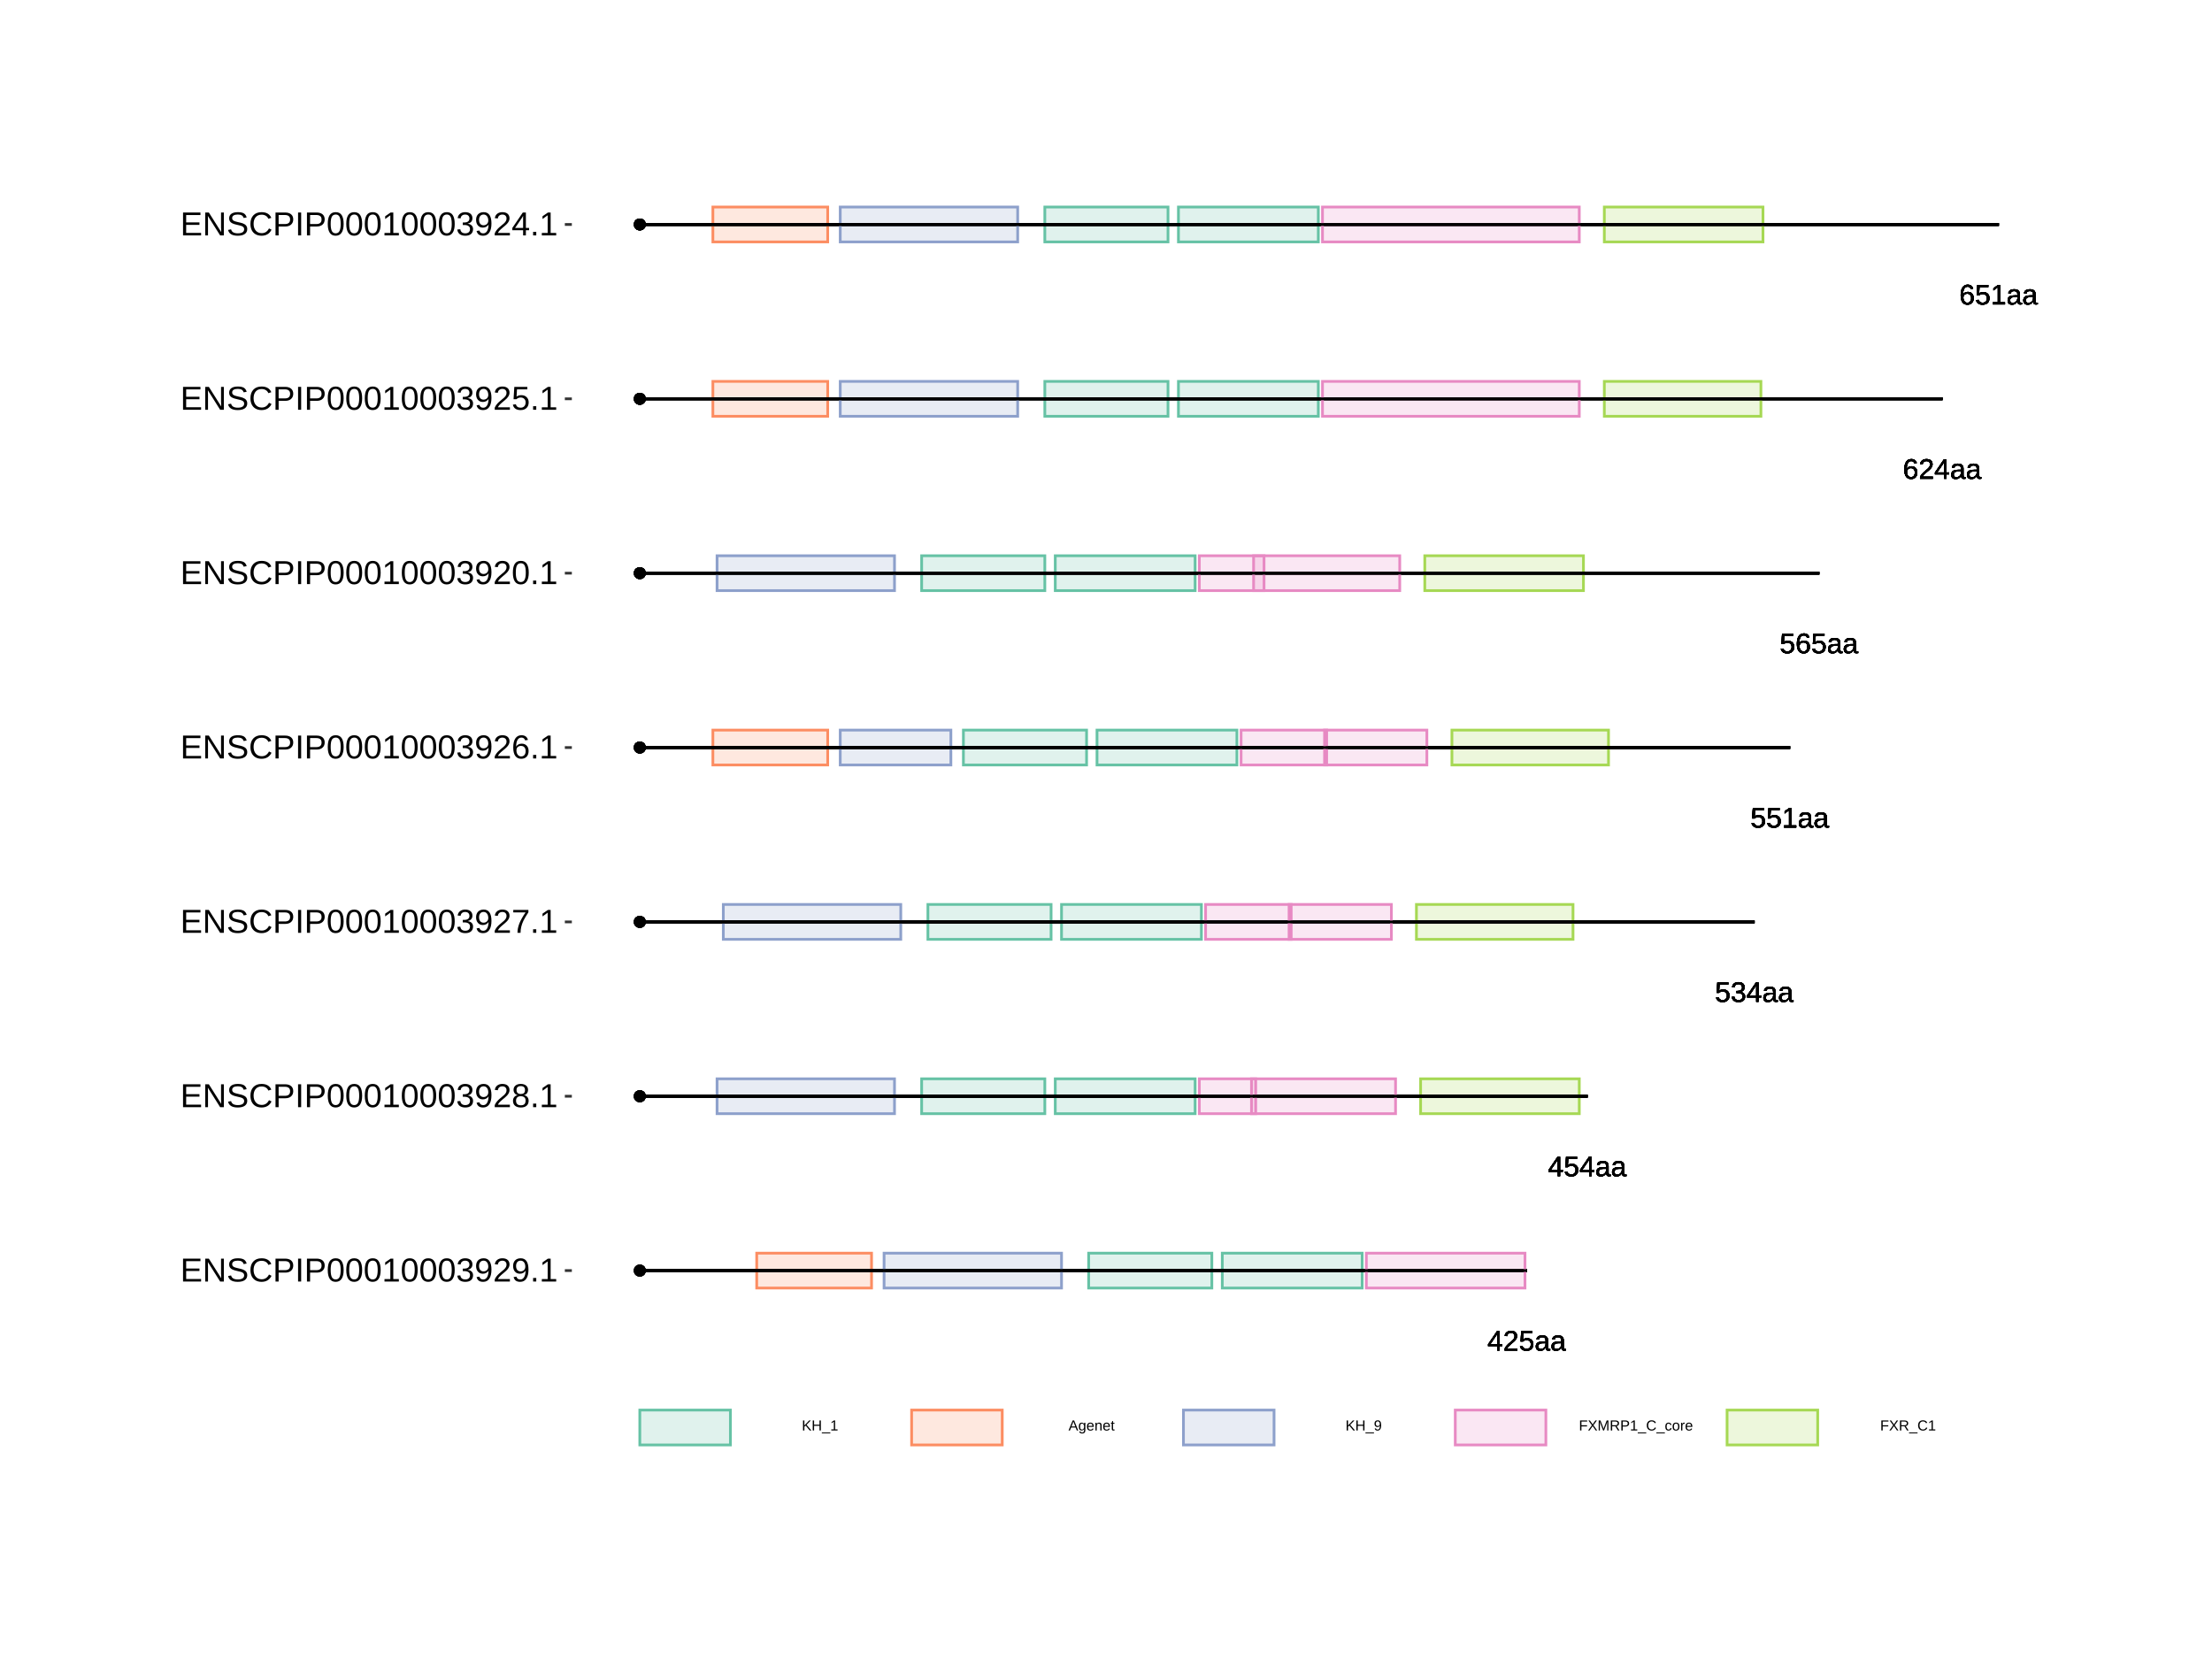 <?xml version="1.0" encoding="UTF-8"?>
<svg xmlns="http://www.w3.org/2000/svg" xmlns:xlink="http://www.w3.org/1999/xlink" width="864pt" height="648pt" viewBox="0 0 864 648" version="1.1">
<defs>
<g>
<symbol overflow="visible" id="glyph0-0">
<path style="stroke:none;" d="M 1.109 -7.594 L 7.172 -7.594 L 7.172 0 L 1.109 0 Z M 1.516 -7.188 L 1.516 -0.406 L 6.766 -0.406 L 6.766 -7.188 Z M 1.516 -7.188 "/>
</symbol>
<symbol overflow="visible" id="glyph0-1">
<path style="stroke:none;" d="M 4.75 -1.719 L 4.75 0 L 3.828 0 L 3.828 -1.719 L 0.25 -1.719 L 0.25 -2.469 L 3.734 -7.594 L 4.75 -7.594 L 4.75 -2.484 L 5.812 -2.484 L 5.812 -1.719 Z M 3.828 -6.5 C 3.828 -6.477 3.781 -6.383 3.688 -6.219 C 3.594 -6.051 3.52 -5.93 3.469 -5.859 L 1.531 -3 L 1.234 -2.594 L 1.156 -2.484 L 3.828 -2.484 Z M 3.828 -6.5 "/>
</symbol>
<symbol overflow="visible" id="glyph0-2">
<path style="stroke:none;" d="M 0.562 0 L 0.562 -0.688 C 0.738 -1.102 0.957 -1.473 1.219 -1.797 C 1.488 -2.117 1.77 -2.41 2.062 -2.672 C 2.352 -2.93 2.641 -3.172 2.922 -3.391 C 3.211 -3.617 3.473 -3.844 3.703 -4.062 C 3.93 -4.289 4.113 -4.523 4.25 -4.766 C 4.395 -5.016 4.469 -5.289 4.469 -5.594 C 4.469 -6.008 4.344 -6.332 4.094 -6.562 C 3.852 -6.801 3.516 -6.922 3.078 -6.922 C 2.672 -6.922 2.332 -6.805 2.062 -6.578 C 1.789 -6.348 1.633 -6.031 1.594 -5.625 L 0.594 -5.719 C 0.664 -6.332 0.922 -6.816 1.359 -7.172 C 1.805 -7.535 2.379 -7.719 3.078 -7.719 C 3.848 -7.719 4.438 -7.535 4.844 -7.172 C 5.258 -6.805 5.469 -6.289 5.469 -5.625 C 5.469 -5.332 5.398 -5.039 5.266 -4.75 C 5.129 -4.457 4.926 -4.164 4.656 -3.875 C 4.395 -3.582 3.891 -3.133 3.141 -2.531 C 2.723 -2.188 2.391 -1.879 2.141 -1.609 C 1.898 -1.336 1.727 -1.078 1.625 -0.828 L 5.594 -0.828 L 5.594 0 Z M 0.562 0 "/>
</symbol>
<symbol overflow="visible" id="glyph0-3">
<path style="stroke:none;" d="M 5.688 -2.469 C 5.688 -1.664 5.445 -1.035 4.969 -0.578 C 4.488 -0.117 3.828 0.109 2.984 0.109 C 2.273 0.109 1.703 -0.039 1.266 -0.344 C 0.828 -0.656 0.551 -1.109 0.438 -1.703 L 1.422 -1.812 C 1.629 -1.062 2.156 -0.688 3 -0.688 C 3.52 -0.688 3.926 -0.844 4.219 -1.156 C 4.52 -1.469 4.672 -1.898 4.672 -2.453 C 4.672 -2.93 4.52 -3.316 4.219 -3.609 C 3.926 -3.91 3.531 -4.062 3.031 -4.062 C 2.758 -4.062 2.508 -4.02 2.281 -3.938 C 2.062 -3.852 1.836 -3.711 1.609 -3.516 L 0.656 -3.516 L 0.922 -7.594 L 5.234 -7.594 L 5.234 -6.781 L 1.797 -6.781 L 1.656 -4.359 C 2.07 -4.68 2.594 -4.844 3.219 -4.844 C 3.969 -4.844 4.566 -4.625 5.016 -4.188 C 5.461 -3.75 5.688 -3.176 5.688 -2.469 Z M 5.688 -2.469 "/>
</symbol>
<symbol overflow="visible" id="glyph0-4">
<path style="stroke:none;" d="M 2.234 0.109 C 1.648 0.109 1.207 -0.039 0.906 -0.344 C 0.613 -0.656 0.469 -1.082 0.469 -1.625 C 0.469 -2.227 0.664 -2.691 1.062 -3.016 C 1.457 -3.336 2.098 -3.508 2.984 -3.531 L 4.297 -3.562 L 4.297 -3.875 C 4.297 -4.352 4.191 -4.691 3.984 -4.891 C 3.785 -5.098 3.473 -5.203 3.047 -5.203 C 2.609 -5.203 2.289 -5.129 2.094 -4.984 C 1.895 -4.836 1.781 -4.602 1.75 -4.281 L 0.734 -4.375 C 0.891 -5.414 1.664 -5.938 3.062 -5.938 C 3.801 -5.938 4.352 -5.77 4.719 -5.438 C 5.094 -5.102 5.281 -4.617 5.281 -3.984 L 5.281 -1.469 C 5.281 -1.176 5.316 -0.957 5.391 -0.812 C 5.461 -0.664 5.609 -0.594 5.828 -0.594 C 5.922 -0.594 6.023 -0.609 6.141 -0.641 L 6.141 -0.031 C 5.898 0.02 5.648 0.047 5.391 0.047 C 5.035 0.047 4.773 -0.047 4.609 -0.234 C 4.441 -0.422 4.348 -0.711 4.328 -1.109 L 4.297 -1.109 C 4.047 -0.672 3.754 -0.359 3.422 -0.172 C 3.098 0.016 2.703 0.109 2.234 0.109 Z M 2.453 -0.625 C 2.805 -0.625 3.117 -0.703 3.391 -0.859 C 3.672 -1.023 3.891 -1.25 4.047 -1.531 C 4.211 -1.812 4.297 -2.102 4.297 -2.406 L 4.297 -2.875 L 3.234 -2.859 C 2.773 -2.848 2.426 -2.801 2.188 -2.719 C 1.957 -2.633 1.781 -2.5 1.656 -2.312 C 1.531 -2.133 1.469 -1.898 1.469 -1.609 C 1.469 -1.297 1.551 -1.051 1.719 -0.875 C 1.895 -0.707 2.141 -0.625 2.453 -0.625 Z M 2.453 -0.625 "/>
</symbol>
<symbol overflow="visible" id="glyph0-5">
<path style="stroke:none;" d="M 5.656 -2.094 C 5.656 -1.395 5.43 -0.852 4.984 -0.469 C 4.547 -0.082 3.91 0.109 3.078 0.109 C 2.305 0.109 1.691 -0.062 1.234 -0.406 C 0.773 -0.758 0.504 -1.273 0.422 -1.953 L 1.422 -2.047 C 1.555 -1.148 2.109 -0.703 3.078 -0.703 C 3.566 -0.703 3.953 -0.82 4.234 -1.062 C 4.516 -1.301 4.656 -1.656 4.656 -2.125 C 4.656 -2.539 4.492 -2.863 4.172 -3.094 C 3.848 -3.332 3.391 -3.453 2.797 -3.453 L 2.25 -3.453 L 2.25 -4.281 L 2.766 -4.281 C 3.305 -4.281 3.723 -4.395 4.016 -4.625 C 4.305 -4.863 4.453 -5.188 4.453 -5.594 C 4.453 -6 4.332 -6.32 4.094 -6.562 C 3.852 -6.801 3.5 -6.922 3.031 -6.922 C 2.602 -6.922 2.254 -6.805 1.984 -6.578 C 1.723 -6.359 1.57 -6.051 1.531 -5.656 L 0.547 -5.734 C 0.617 -6.359 0.875 -6.844 1.312 -7.188 C 1.758 -7.539 2.332 -7.719 3.031 -7.719 C 3.801 -7.719 4.395 -7.539 4.812 -7.188 C 5.238 -6.832 5.453 -6.336 5.453 -5.703 C 5.453 -5.211 5.316 -4.816 5.047 -4.516 C 4.773 -4.211 4.379 -4.008 3.859 -3.906 L 3.859 -3.875 C 4.422 -3.812 4.859 -3.617 5.172 -3.297 C 5.492 -2.984 5.656 -2.582 5.656 -2.094 Z M 5.656 -2.094 "/>
</symbol>
<symbol overflow="visible" id="glyph0-6">
<path style="stroke:none;" d="M 0.844 0 L 0.844 -0.828 L 2.781 -0.828 L 2.781 -6.672 L 1.062 -5.453 L 1.062 -6.359 L 2.859 -7.594 L 3.75 -7.594 L 3.75 -0.828 L 5.609 -0.828 L 5.609 0 Z M 0.844 0 "/>
</symbol>
<symbol overflow="visible" id="glyph0-7">
<path style="stroke:none;" d="M 5.656 -2.484 C 5.656 -1.68 5.438 -1.047 5 -0.578 C 4.57 -0.117 3.973 0.109 3.203 0.109 C 2.348 0.109 1.691 -0.207 1.234 -0.844 C 0.785 -1.477 0.562 -2.406 0.562 -3.625 C 0.562 -4.938 0.797 -5.945 1.266 -6.656 C 1.734 -7.363 2.406 -7.719 3.281 -7.719 C 4.426 -7.719 5.148 -7.203 5.453 -6.172 L 4.516 -6 C 4.328 -6.613 3.91 -6.922 3.266 -6.922 C 2.711 -6.922 2.285 -6.66 1.984 -6.141 C 1.68 -5.629 1.531 -4.883 1.531 -3.906 C 1.707 -4.238 1.953 -4.488 2.266 -4.656 C 2.586 -4.82 2.957 -4.906 3.375 -4.906 C 4.07 -4.906 4.625 -4.688 5.031 -4.25 C 5.445 -3.812 5.656 -3.223 5.656 -2.484 Z M 4.672 -2.438 C 4.672 -2.988 4.535 -3.414 4.266 -3.719 C 3.992 -4.02 3.617 -4.172 3.141 -4.172 C 2.68 -4.172 2.312 -4.035 2.031 -3.766 C 1.758 -3.504 1.625 -3.141 1.625 -2.672 C 1.625 -2.086 1.766 -1.609 2.047 -1.234 C 2.336 -0.859 2.711 -0.672 3.172 -0.672 C 3.641 -0.672 4.004 -0.828 4.266 -1.141 C 4.535 -1.461 4.672 -1.895 4.672 -2.438 Z M 4.672 -2.438 "/>
</symbol>
<symbol overflow="visible" id="glyph1-0">
<path style="stroke:none;" d="M 0.562 -3.906 L 3.688 -3.906 L 3.688 0 L 0.562 0 Z M 0.781 -3.703 L 0.781 -0.219 L 3.484 -0.219 L 3.484 -3.703 Z M 0.781 -3.703 "/>
</symbol>
<symbol overflow="visible" id="glyph1-1">
<path style="stroke:none;" d="M 3.078 0 L 1.516 -1.891 L 1 -1.5 L 1 0 L 0.469 0 L 0.469 -3.906 L 1 -3.906 L 1 -1.953 L 2.875 -3.906 L 3.5 -3.906 L 1.844 -2.219 L 3.734 0 Z M 3.078 0 "/>
</symbol>
<symbol overflow="visible" id="glyph1-2">
<path style="stroke:none;" d="M 3.109 0 L 3.109 -1.812 L 1 -1.812 L 1 0 L 0.469 0 L 0.469 -3.906 L 1 -3.906 L 1 -2.25 L 3.109 -2.25 L 3.109 -3.906 L 3.641 -3.906 L 3.641 0 Z M 3.109 0 "/>
</symbol>
<symbol overflow="visible" id="glyph1-3">
<path style="stroke:none;" d="M -0.094 1.125 L -0.094 0.766 L 3.234 0.766 L 3.234 1.125 Z M -0.094 1.125 "/>
</symbol>
<symbol overflow="visible" id="glyph1-4">
<path style="stroke:none;" d="M 0.438 0 L 0.438 -0.422 L 1.438 -0.422 L 1.438 -3.438 L 0.547 -2.812 L 0.547 -3.281 L 1.469 -3.906 L 1.938 -3.906 L 1.938 -0.422 L 2.891 -0.422 L 2.891 0 Z M 0.438 0 "/>
</symbol>
<symbol overflow="visible" id="glyph1-5">
<path style="stroke:none;" d="M 3.234 0 L 2.797 -1.141 L 1.016 -1.141 L 0.562 0 L 0.016 0 L 1.609 -3.906 L 2.203 -3.906 L 3.781 0 Z M 1.906 -3.516 L 1.875 -3.438 C 1.832 -3.281 1.766 -3.082 1.672 -2.844 L 1.172 -1.562 L 2.641 -1.562 L 2.141 -2.844 C 2.086 -2.977 2.035 -3.125 1.984 -3.281 Z M 1.906 -3.516 "/>
</symbol>
<symbol overflow="visible" id="glyph1-6">
<path style="stroke:none;" d="M 1.516 1.188 C 1.191 1.188 0.93 1.117 0.734 0.984 C 0.547 0.859 0.422 0.676 0.359 0.438 L 0.859 0.359 C 0.898 0.504 0.977 0.613 1.094 0.688 C 1.207 0.758 1.352 0.797 1.531 0.797 C 2.031 0.797 2.281 0.504 2.281 -0.078 L 2.281 -0.562 C 2.188 -0.363 2.055 -0.219 1.891 -0.125 C 1.723 -0.031 1.531 0.016 1.312 0.016 C 0.945 0.016 0.676 -0.102 0.5 -0.344 C 0.32 -0.594 0.234 -0.977 0.234 -1.5 C 0.234 -2.031 0.328 -2.422 0.516 -2.672 C 0.703 -2.922 0.984 -3.047 1.359 -3.047 C 1.578 -3.047 1.766 -3 1.922 -2.906 C 2.078 -2.812 2.195 -2.672 2.281 -2.484 C 2.281 -2.547 2.285 -2.645 2.297 -2.781 C 2.305 -2.914 2.316 -2.988 2.328 -3 L 2.797 -3 C 2.785 -2.906 2.781 -2.695 2.781 -2.375 L 2.781 -0.094 C 2.781 0.758 2.359 1.188 1.516 1.188 Z M 2.281 -1.5 C 2.281 -1.75 2.242 -1.961 2.172 -2.141 C 2.109 -2.316 2.016 -2.453 1.891 -2.547 C 1.773 -2.641 1.641 -2.688 1.484 -2.688 C 1.234 -2.688 1.047 -2.594 0.922 -2.406 C 0.805 -2.219 0.75 -1.914 0.75 -1.5 C 0.75 -1.094 0.801 -0.797 0.906 -0.609 C 1.02 -0.43 1.211 -0.344 1.484 -0.344 C 1.641 -0.344 1.773 -0.391 1.891 -0.484 C 2.016 -0.578 2.109 -0.707 2.172 -0.875 C 2.242 -1.051 2.281 -1.258 2.281 -1.5 Z M 2.281 -1.5 "/>
</symbol>
<symbol overflow="visible" id="glyph1-7">
<path style="stroke:none;" d="M 0.766 -1.391 C 0.766 -1.047 0.832 -0.781 0.969 -0.594 C 1.113 -0.406 1.328 -0.312 1.609 -0.312 C 1.828 -0.312 2 -0.352 2.125 -0.438 C 2.258 -0.531 2.348 -0.645 2.391 -0.781 L 2.828 -0.656 C 2.648 -0.176 2.242 0.062 1.609 0.062 C 1.16 0.062 0.816 -0.066 0.578 -0.328 C 0.348 -0.598 0.234 -0.992 0.234 -1.516 C 0.234 -2.016 0.348 -2.395 0.578 -2.656 C 0.816 -2.926 1.148 -3.062 1.578 -3.062 C 2.461 -3.062 2.906 -2.531 2.906 -1.469 L 2.906 -1.391 Z M 2.391 -1.781 C 2.367 -2.094 2.289 -2.32 2.156 -2.469 C 2.02 -2.613 1.828 -2.688 1.578 -2.688 C 1.336 -2.688 1.145 -2.602 1 -2.438 C 0.852 -2.281 0.773 -2.062 0.766 -1.781 Z M 2.391 -1.781 "/>
</symbol>
<symbol overflow="visible" id="glyph1-8">
<path style="stroke:none;" d="M 2.297 0 L 2.297 -1.906 C 2.297 -2.102 2.273 -2.254 2.234 -2.359 C 2.191 -2.473 2.129 -2.551 2.047 -2.594 C 1.961 -2.645 1.836 -2.672 1.672 -2.672 C 1.43 -2.672 1.238 -2.586 1.094 -2.422 C 0.957 -2.266 0.891 -2.035 0.891 -1.734 L 0.891 0 L 0.391 0 L 0.391 -2.359 C 0.391 -2.711 0.383 -2.926 0.375 -3 L 0.844 -3 C 0.852 -2.988 0.859 -2.961 0.859 -2.922 C 0.859 -2.891 0.859 -2.844 0.859 -2.781 C 0.859 -2.727 0.863 -2.629 0.875 -2.484 C 0.988 -2.691 1.117 -2.836 1.266 -2.922 C 1.422 -3.016 1.613 -3.062 1.844 -3.062 C 2.164 -3.062 2.406 -2.977 2.562 -2.812 C 2.719 -2.645 2.797 -2.375 2.797 -2 L 2.797 0 Z M 2.297 0 "/>
</symbol>
<symbol overflow="visible" id="glyph1-9">
<path style="stroke:none;" d="M 1.531 -0.016 C 1.375 0.023 1.207 0.047 1.031 0.047 C 0.633 0.047 0.438 -0.18 0.438 -0.641 L 0.438 -2.641 L 0.094 -2.641 L 0.094 -3 L 0.453 -3 L 0.594 -3.672 L 0.938 -3.672 L 0.938 -3 L 1.484 -3 L 1.484 -2.641 L 0.938 -2.641 L 0.938 -0.75 C 0.938 -0.602 0.957 -0.5 1 -0.438 C 1.051 -0.383 1.133 -0.359 1.25 -0.359 C 1.312 -0.359 1.406 -0.367 1.531 -0.391 Z M 1.531 -0.016 "/>
</symbol>
<symbol overflow="visible" id="glyph1-10">
<path style="stroke:none;" d="M 2.891 -2.031 C 2.891 -1.363 2.766 -0.848 2.516 -0.484 C 2.273 -0.117 1.93 0.062 1.484 0.062 C 1.172 0.062 0.922 0 0.734 -0.125 C 0.555 -0.258 0.426 -0.473 0.344 -0.766 L 0.828 -0.828 C 0.922 -0.504 1.141 -0.344 1.484 -0.344 C 1.773 -0.344 2 -0.473 2.156 -0.734 C 2.312 -1.004 2.395 -1.391 2.406 -1.891 C 2.32 -1.723 2.191 -1.586 2.016 -1.484 C 1.836 -1.379 1.641 -1.328 1.422 -1.328 C 1.078 -1.328 0.797 -1.445 0.578 -1.688 C 0.367 -1.938 0.266 -2.258 0.266 -2.656 C 0.266 -3.062 0.379 -3.379 0.609 -3.609 C 0.836 -3.848 1.156 -3.969 1.562 -3.969 C 2 -3.969 2.328 -3.805 2.547 -3.484 C 2.773 -3.16 2.891 -2.676 2.891 -2.031 Z M 2.344 -2.516 C 2.344 -2.828 2.27 -3.078 2.125 -3.266 C 1.988 -3.461 1.797 -3.562 1.547 -3.562 C 1.305 -3.562 1.117 -3.477 0.984 -3.312 C 0.848 -3.156 0.781 -2.938 0.781 -2.656 C 0.781 -2.375 0.848 -2.148 0.984 -1.984 C 1.117 -1.816 1.305 -1.734 1.547 -1.734 C 1.691 -1.734 1.828 -1.766 1.953 -1.828 C 2.078 -1.891 2.172 -1.977 2.234 -2.094 C 2.305 -2.219 2.344 -2.359 2.344 -2.516 Z M 2.344 -2.516 "/>
</symbol>
<symbol overflow="visible" id="glyph1-11">
<path style="stroke:none;" d="M 1 -3.484 L 1 -2.031 L 3.188 -2.031 L 3.188 -1.578 L 1 -1.578 L 1 0 L 0.469 0 L 0.469 -3.906 L 3.25 -3.906 L 3.25 -3.484 Z M 1 -3.484 "/>
</symbol>
<symbol overflow="visible" id="glyph1-12">
<path style="stroke:none;" d="M 3.094 0 L 1.906 -1.703 L 0.719 0 L 0.125 0 L 1.609 -2.031 L 0.234 -3.906 L 0.828 -3.906 L 1.922 -2.375 L 2.969 -3.906 L 3.562 -3.906 L 2.219 -2.047 L 3.672 0 Z M 3.094 0 "/>
</symbol>
<symbol overflow="visible" id="glyph1-13">
<path style="stroke:none;" d="M 3.797 0 L 3.797 -2.609 C 3.797 -2.898 3.801 -3.176 3.812 -3.438 C 3.727 -3.113 3.648 -2.859 3.578 -2.672 L 2.562 0 L 2.188 0 L 1.172 -2.672 L 1.016 -3.141 L 0.922 -3.438 L 0.922 -3.141 L 0.938 -2.609 L 0.938 0 L 0.469 0 L 0.469 -3.906 L 1.156 -3.906 L 2.203 -1.203 C 2.242 -1.086 2.281 -0.969 2.312 -0.844 C 2.344 -0.719 2.363 -0.629 2.375 -0.578 C 2.395 -0.648 2.426 -0.758 2.469 -0.906 C 2.52 -1.062 2.551 -1.16 2.562 -1.203 L 3.594 -3.906 L 4.266 -3.906 L 4.266 0 Z M 3.797 0 "/>
</symbol>
<symbol overflow="visible" id="glyph1-14">
<path style="stroke:none;" d="M 3.234 0 L 2.219 -1.625 L 1 -1.625 L 1 0 L 0.469 0 L 0.469 -3.906 L 2.312 -3.906 C 2.75 -3.906 3.086 -3.805 3.328 -3.609 C 3.566 -3.422 3.688 -3.148 3.688 -2.797 C 3.688 -2.504 3.602 -2.258 3.438 -2.062 C 3.27 -1.863 3.035 -1.738 2.734 -1.688 L 3.844 0 Z M 3.156 -2.781 C 3.156 -3.008 3.078 -3.18 2.922 -3.297 C 2.766 -3.422 2.539 -3.484 2.25 -3.484 L 1 -3.484 L 1 -2.047 L 2.281 -2.047 C 2.562 -2.047 2.773 -2.109 2.922 -2.234 C 3.078 -2.367 3.156 -2.551 3.156 -2.781 Z M 3.156 -2.781 "/>
</symbol>
<symbol overflow="visible" id="glyph1-15">
<path style="stroke:none;" d="M 3.5 -2.734 C 3.5 -2.367 3.375 -2.078 3.125 -1.859 C 2.883 -1.641 2.555 -1.531 2.141 -1.531 L 1 -1.531 L 1 0 L 0.469 0 L 0.469 -3.906 L 2.109 -3.906 C 2.547 -3.906 2.883 -3.801 3.125 -3.594 C 3.375 -3.395 3.5 -3.109 3.5 -2.734 Z M 2.953 -2.734 C 2.953 -3.234 2.648 -3.484 2.047 -3.484 L 1 -3.484 L 1 -1.938 L 2.078 -1.938 C 2.66 -1.938 2.953 -2.203 2.953 -2.734 Z M 2.953 -2.734 "/>
</symbol>
<symbol overflow="visible" id="glyph1-16">
<path style="stroke:none;" d="M 2.203 -3.531 C 1.766 -3.531 1.426 -3.391 1.188 -3.109 C 0.945 -2.836 0.828 -2.457 0.828 -1.969 C 0.828 -1.488 0.953 -1.102 1.203 -0.812 C 1.453 -0.52 1.789 -0.375 2.219 -0.375 C 2.77 -0.375 3.18 -0.645 3.453 -1.188 L 3.891 -0.984 C 3.734 -0.641 3.508 -0.379 3.219 -0.203 C 2.926 -0.023 2.586 0.062 2.203 0.062 C 1.805 0.062 1.461 -0.02 1.172 -0.188 C 0.879 -0.352 0.656 -0.586 0.5 -0.891 C 0.352 -1.191 0.281 -1.551 0.281 -1.969 C 0.281 -2.594 0.445 -3.082 0.781 -3.438 C 1.125 -3.789 1.594 -3.969 2.188 -3.969 C 2.602 -3.969 2.953 -3.883 3.234 -3.719 C 3.516 -3.562 3.723 -3.32 3.859 -3 L 3.359 -2.828 C 3.266 -3.055 3.113 -3.227 2.906 -3.344 C 2.707 -3.469 2.473 -3.531 2.203 -3.531 Z M 2.203 -3.531 "/>
</symbol>
<symbol overflow="visible" id="glyph1-17">
<path style="stroke:none;" d="M 0.766 -1.516 C 0.766 -1.117 0.828 -0.82 0.953 -0.625 C 1.078 -0.438 1.266 -0.344 1.516 -0.344 C 1.691 -0.344 1.836 -0.391 1.953 -0.484 C 2.078 -0.578 2.156 -0.723 2.188 -0.922 L 2.688 -0.891 C 2.656 -0.609 2.535 -0.379 2.328 -0.203 C 2.117 -0.023 1.852 0.062 1.531 0.062 C 1.113 0.062 0.789 -0.066 0.562 -0.328 C 0.344 -0.598 0.234 -0.988 0.234 -1.5 C 0.234 -2.008 0.344 -2.395 0.562 -2.656 C 0.789 -2.926 1.113 -3.062 1.531 -3.062 C 1.832 -3.062 2.082 -2.977 2.281 -2.812 C 2.488 -2.656 2.617 -2.438 2.672 -2.156 L 2.156 -2.125 C 2.133 -2.289 2.07 -2.422 1.969 -2.516 C 1.863 -2.617 1.711 -2.672 1.516 -2.672 C 1.254 -2.672 1.062 -2.582 0.938 -2.406 C 0.82 -2.227 0.766 -1.93 0.766 -1.516 Z M 0.766 -1.516 "/>
</symbol>
<symbol overflow="visible" id="glyph1-18">
<path style="stroke:none;" d="M 2.922 -1.5 C 2.922 -0.977 2.805 -0.586 2.578 -0.328 C 2.348 -0.066 2.008 0.062 1.562 0.062 C 1.125 0.062 0.789 -0.07 0.562 -0.344 C 0.344 -0.613 0.234 -1 0.234 -1.5 C 0.234 -2.539 0.68 -3.062 1.578 -3.062 C 2.047 -3.062 2.383 -2.93 2.594 -2.672 C 2.812 -2.422 2.922 -2.031 2.922 -1.5 Z M 2.406 -1.5 C 2.406 -1.914 2.344 -2.219 2.219 -2.406 C 2.094 -2.594 1.883 -2.688 1.594 -2.688 C 1.301 -2.688 1.086 -2.586 0.953 -2.391 C 0.828 -2.203 0.766 -1.906 0.766 -1.5 C 0.766 -1.102 0.828 -0.805 0.953 -0.609 C 1.086 -0.41 1.289 -0.312 1.562 -0.312 C 1.863 -0.312 2.078 -0.406 2.203 -0.594 C 2.336 -0.789 2.406 -1.094 2.406 -1.5 Z M 2.406 -1.5 "/>
</symbol>
<symbol overflow="visible" id="glyph1-19">
<path style="stroke:none;" d="M 0.391 0 L 0.391 -2.312 C 0.391 -2.52 0.383 -2.75 0.375 -3 L 0.844 -3 C 0.863 -2.664 0.875 -2.461 0.875 -2.391 L 0.891 -2.391 C 0.961 -2.648 1.051 -2.828 1.156 -2.922 C 1.258 -3.016 1.406 -3.062 1.594 -3.062 C 1.664 -3.062 1.734 -3.051 1.797 -3.031 L 1.797 -2.578 C 1.734 -2.598 1.645 -2.609 1.531 -2.609 C 1.32 -2.609 1.16 -2.516 1.047 -2.328 C 0.941 -2.148 0.891 -1.895 0.891 -1.562 L 0.891 0 Z M 0.391 0 "/>
</symbol>
<symbol overflow="visible" id="glyph2-0">
<path style="stroke:none;" d="M 1.297 -8.938 L 8.438 -8.938 L 8.438 0 L 1.297 0 Z M 1.781 -8.469 L 1.781 -0.484 L 7.953 -0.484 L 7.953 -8.469 Z M 1.781 -8.469 "/>
</symbol>
<symbol overflow="visible" id="glyph2-1">
<path style="stroke:none;" d="M 1.062 0 L 1.062 -8.938 L 7.859 -8.938 L 7.859 -7.953 L 2.281 -7.953 L 2.281 -5.078 L 7.469 -5.078 L 7.469 -4.109 L 2.281 -4.109 L 2.281 -0.984 L 8.109 -0.984 L 8.109 0 Z M 1.062 0 "/>
</symbol>
<symbol overflow="visible" id="glyph2-2">
<path style="stroke:none;" d="M 6.875 0 L 2.078 -7.625 L 2.109 -7 L 2.141 -5.938 L 2.141 0 L 1.062 0 L 1.062 -8.938 L 2.469 -8.938 L 7.312 -1.281 C 7.258 -2.102 7.234 -2.703 7.234 -3.078 L 7.234 -8.938 L 8.328 -8.938 L 8.328 0 Z M 6.875 0 "/>
</symbol>
<symbol overflow="visible" id="glyph2-3">
<path style="stroke:none;" d="M 8.078 -2.469 C 8.078 -1.645 7.754 -1.004 7.109 -0.547 C 6.461 -0.098 5.551 0.125 4.375 0.125 C 2.195 0.125 0.938 -0.629 0.594 -2.141 L 1.766 -2.375 C 1.898 -1.844 2.188 -1.445 2.625 -1.188 C 3.062 -0.938 3.66 -0.812 4.422 -0.812 C 5.203 -0.812 5.805 -0.945 6.234 -1.219 C 6.66 -1.488 6.875 -1.883 6.875 -2.406 C 6.875 -2.695 6.805 -2.93 6.672 -3.109 C 6.535 -3.297 6.348 -3.445 6.109 -3.562 C 5.867 -3.688 5.582 -3.785 5.25 -3.859 C 4.914 -3.941 4.547 -4.031 4.141 -4.125 C 3.43 -4.281 2.895 -4.438 2.531 -4.594 C 2.164 -4.75 1.875 -4.922 1.656 -5.109 C 1.445 -5.305 1.285 -5.535 1.172 -5.797 C 1.066 -6.055 1.016 -6.352 1.016 -6.688 C 1.016 -7.445 1.305 -8.035 1.891 -8.453 C 2.473 -8.867 3.312 -9.078 4.406 -9.078 C 5.414 -9.078 6.191 -8.922 6.734 -8.609 C 7.273 -8.297 7.648 -7.766 7.859 -7.016 L 6.672 -6.812 C 6.535 -7.281 6.285 -7.617 5.922 -7.828 C 5.555 -8.047 5.047 -8.156 4.391 -8.156 C 3.672 -8.156 3.125 -8.035 2.75 -7.797 C 2.375 -7.566 2.188 -7.219 2.188 -6.75 C 2.188 -6.469 2.258 -6.238 2.406 -6.062 C 2.551 -5.883 2.758 -5.734 3.031 -5.609 C 3.312 -5.484 3.863 -5.328 4.688 -5.141 C 4.957 -5.078 5.227 -5.016 5.5 -4.953 C 5.781 -4.891 6.047 -4.812 6.297 -4.719 C 6.547 -4.625 6.773 -4.516 6.984 -4.391 C 7.203 -4.273 7.391 -4.129 7.547 -3.953 C 7.711 -3.773 7.844 -3.562 7.938 -3.312 C 8.031 -3.07 8.078 -2.789 8.078 -2.469 Z M 8.078 -2.469 "/>
</symbol>
<symbol overflow="visible" id="glyph2-4">
<path style="stroke:none;" d="M 5.031 -8.094 C 4.039 -8.094 3.27 -7.77 2.719 -7.125 C 2.164 -6.488 1.891 -5.617 1.891 -4.516 C 1.891 -3.422 2.176 -2.539 2.75 -1.875 C 3.32 -1.207 4.098 -0.875 5.078 -0.875 C 6.328 -0.875 7.27 -1.492 7.906 -2.734 L 8.891 -2.234 C 8.523 -1.461 8.008 -0.875 7.344 -0.469 C 6.676 -0.07 5.898 0.125 5.016 0.125 C 4.117 0.125 3.336 -0.062 2.672 -0.438 C 2.016 -0.812 1.516 -1.344 1.172 -2.031 C 0.828 -2.727 0.656 -3.555 0.656 -4.516 C 0.656 -5.941 1.039 -7.055 1.812 -7.859 C 2.582 -8.672 3.648 -9.078 5.016 -9.078 C 5.961 -9.078 6.754 -8.891 7.391 -8.516 C 8.035 -8.141 8.508 -7.586 8.812 -6.859 L 7.656 -6.484 C 7.445 -7.004 7.113 -7.398 6.656 -7.672 C 6.195 -7.953 5.656 -8.094 5.031 -8.094 Z M 5.031 -8.094 "/>
</symbol>
<symbol overflow="visible" id="glyph2-5">
<path style="stroke:none;" d="M 7.984 -6.25 C 7.984 -5.406 7.707 -4.734 7.156 -4.234 C 6.602 -3.734 5.852 -3.484 4.906 -3.484 L 2.281 -3.484 L 2.281 0 L 1.062 0 L 1.062 -8.938 L 4.828 -8.938 C 5.828 -8.938 6.602 -8.703 7.156 -8.234 C 7.707 -7.766 7.984 -7.102 7.984 -6.25 Z M 6.766 -6.234 C 6.766 -7.391 6.07 -7.969 4.688 -7.969 L 2.281 -7.969 L 2.281 -4.438 L 4.734 -4.438 C 6.086 -4.438 6.766 -5.035 6.766 -6.234 Z M 6.766 -6.234 "/>
</symbol>
<symbol overflow="visible" id="glyph2-6">
<path style="stroke:none;" d="M 1.203 0 L 1.203 -8.938 L 2.406 -8.938 L 2.406 0 Z M 1.203 0 "/>
</symbol>
<symbol overflow="visible" id="glyph2-7">
<path style="stroke:none;" d="M 6.719 -4.469 C 6.719 -2.977 6.453 -1.836 5.922 -1.047 C 5.398 -0.266 4.625 0.125 3.594 0.125 C 2.57 0.125 1.801 -0.266 1.281 -1.047 C 0.77 -1.828 0.516 -2.969 0.516 -4.469 C 0.516 -6.008 0.766 -7.16 1.266 -7.922 C 1.766 -8.691 2.555 -9.078 3.641 -9.078 C 4.691 -9.078 5.469 -8.688 5.969 -7.906 C 6.469 -7.133 6.719 -5.988 6.719 -4.469 Z M 5.562 -4.469 C 5.562 -5.758 5.41 -6.695 5.109 -7.281 C 4.816 -7.863 4.328 -8.156 3.641 -8.156 C 2.93 -8.156 2.422 -7.867 2.109 -7.297 C 1.805 -6.723 1.656 -5.781 1.656 -4.469 C 1.656 -3.207 1.812 -2.281 2.125 -1.688 C 2.438 -1.102 2.93 -0.812 3.609 -0.812 C 4.285 -0.812 4.781 -1.109 5.094 -1.703 C 5.406 -2.305 5.562 -3.227 5.562 -4.469 Z M 5.562 -4.469 "/>
</symbol>
<symbol overflow="visible" id="glyph2-8">
<path style="stroke:none;" d="M 0.984 0 L 0.984 -0.969 L 3.266 -0.969 L 3.266 -7.859 L 1.25 -6.406 L 1.25 -7.484 L 3.359 -8.938 L 4.422 -8.938 L 4.422 -0.969 L 6.594 -0.969 L 6.594 0 Z M 0.984 0 "/>
</symbol>
<symbol overflow="visible" id="glyph2-9">
<path style="stroke:none;" d="M 6.656 -2.469 C 6.656 -1.645 6.391 -1.004 5.859 -0.547 C 5.336 -0.098 4.594 0.125 3.625 0.125 C 2.719 0.125 1.992 -0.078 1.453 -0.484 C 0.91 -0.891 0.594 -1.492 0.5 -2.297 L 1.672 -2.406 C 1.828 -1.344 2.477 -0.812 3.625 -0.812 C 4.195 -0.812 4.645 -0.953 4.969 -1.234 C 5.301 -1.523 5.469 -1.945 5.469 -2.5 C 5.469 -2.988 5.281 -3.367 4.906 -3.641 C 4.531 -3.922 3.988 -4.062 3.281 -4.062 L 2.641 -4.062 L 2.641 -5.047 L 3.266 -5.047 C 3.891 -5.047 4.375 -5.18 4.719 -5.453 C 5.062 -5.723 5.234 -6.102 5.234 -6.594 C 5.234 -7.07 5.094 -7.445 4.812 -7.719 C 4.531 -8 4.113 -8.141 3.562 -8.141 C 3.062 -8.141 2.656 -8.008 2.344 -7.75 C 2.031 -7.488 1.848 -7.125 1.797 -6.656 L 0.641 -6.75 C 0.734 -7.477 1.039 -8.047 1.562 -8.453 C 2.082 -8.867 2.754 -9.078 3.578 -9.078 C 4.473 -9.078 5.164 -8.867 5.656 -8.453 C 6.156 -8.035 6.406 -7.453 6.406 -6.703 C 6.406 -6.141 6.242 -5.676 5.922 -5.312 C 5.609 -4.957 5.145 -4.719 4.531 -4.594 L 4.531 -4.562 C 5.207 -4.488 5.727 -4.266 6.094 -3.891 C 6.469 -3.516 6.656 -3.039 6.656 -2.469 Z M 6.656 -2.469 "/>
</symbol>
<symbol overflow="visible" id="glyph2-10">
<path style="stroke:none;" d="M 6.609 -4.656 C 6.609 -3.113 6.328 -1.93 5.766 -1.109 C 5.211 -0.285 4.414 0.125 3.375 0.125 C 2.676 0.125 2.113 -0.02 1.688 -0.312 C 1.27 -0.602 0.973 -1.078 0.797 -1.734 L 1.891 -1.906 C 2.117 -1.164 2.617 -0.797 3.391 -0.797 C 4.047 -0.797 4.551 -1.098 4.906 -1.703 C 5.27 -2.316 5.461 -3.188 5.484 -4.312 C 5.316 -3.938 5.023 -3.629 4.609 -3.391 C 4.203 -3.16 3.754 -3.047 3.266 -3.047 C 2.461 -3.047 1.816 -3.32 1.328 -3.875 C 0.848 -4.426 0.609 -5.156 0.609 -6.062 C 0.609 -7 0.867 -7.734 1.391 -8.266 C 1.922 -8.805 2.656 -9.078 3.594 -9.078 C 4.582 -9.078 5.332 -8.707 5.844 -7.969 C 6.352 -7.238 6.609 -6.133 6.609 -4.656 Z M 5.375 -5.75 C 5.375 -6.477 5.207 -7.062 4.875 -7.5 C 4.539 -7.938 4.098 -8.156 3.547 -8.156 C 2.992 -8.156 2.555 -7.969 2.234 -7.594 C 1.922 -7.219 1.766 -6.707 1.766 -6.062 C 1.766 -5.414 1.922 -4.898 2.234 -4.516 C 2.555 -4.141 2.988 -3.953 3.531 -3.953 C 3.863 -3.953 4.172 -4.023 4.453 -4.172 C 4.734 -4.328 4.957 -4.539 5.125 -4.812 C 5.289 -5.094 5.375 -5.406 5.375 -5.75 Z M 5.375 -5.75 "/>
</symbol>
<symbol overflow="visible" id="glyph2-11">
<path style="stroke:none;" d="M 0.656 0 L 0.656 -0.812 C 0.875 -1.301 1.133 -1.734 1.438 -2.109 C 1.75 -2.492 2.078 -2.836 2.422 -3.141 C 2.766 -3.453 3.102 -3.738 3.438 -4 C 3.781 -4.258 4.086 -4.52 4.359 -4.781 C 4.629 -5.051 4.848 -5.328 5.016 -5.609 C 5.18 -5.898 5.266 -6.227 5.266 -6.594 C 5.266 -7.082 5.117 -7.461 4.828 -7.734 C 4.547 -8.004 4.145 -8.141 3.625 -8.141 C 3.145 -8.141 2.742 -8.004 2.422 -7.734 C 2.109 -7.473 1.926 -7.102 1.875 -6.625 L 0.703 -6.734 C 0.785 -7.453 1.086 -8.02 1.609 -8.438 C 2.141 -8.863 2.812 -9.078 3.625 -9.078 C 4.531 -9.078 5.223 -8.863 5.703 -8.438 C 6.191 -8.008 6.438 -7.406 6.438 -6.625 C 6.438 -6.281 6.352 -5.938 6.188 -5.594 C 6.031 -5.25 5.797 -4.906 5.484 -4.562 C 5.172 -4.219 4.57 -3.688 3.688 -2.969 C 3.207 -2.57 2.82 -2.211 2.531 -1.891 C 2.238 -1.578 2.031 -1.27 1.906 -0.969 L 6.578 -0.969 L 6.578 0 Z M 0.656 0 "/>
</symbol>
<symbol overflow="visible" id="glyph2-12">
<path style="stroke:none;" d="M 1.188 0 L 1.188 -1.391 L 2.422 -1.391 L 2.422 0 Z M 1.188 0 "/>
</symbol>
<symbol overflow="visible" id="glyph2-13">
<path style="stroke:none;" d="M 6.672 -2.5 C 6.672 -1.664 6.406 -1.02 5.875 -0.562 C 5.352 -0.102 4.602 0.125 3.625 0.125 C 2.664 0.125 1.914 -0.098 1.375 -0.547 C 0.832 -1.004 0.562 -1.648 0.562 -2.484 C 0.562 -3.066 0.727 -3.555 1.062 -3.953 C 1.395 -4.348 1.82 -4.586 2.344 -4.672 L 2.344 -4.703 C 1.863 -4.816 1.484 -5.062 1.203 -5.438 C 0.922 -5.82 0.781 -6.27 0.781 -6.781 C 0.781 -7.469 1.031 -8.02 1.531 -8.438 C 2.039 -8.863 2.727 -9.078 3.594 -9.078 C 4.469 -9.078 5.16 -8.867 5.672 -8.453 C 6.18 -8.035 6.438 -7.473 6.438 -6.766 C 6.438 -6.254 6.297 -5.805 6.016 -5.422 C 5.734 -5.047 5.348 -4.812 4.859 -4.719 L 4.859 -4.688 C 5.43 -4.594 5.875 -4.348 6.188 -3.953 C 6.508 -3.566 6.672 -3.082 6.672 -2.5 Z M 5.25 -6.703 C 5.25 -7.723 4.695 -8.234 3.594 -8.234 C 3.051 -8.234 2.641 -8.102 2.359 -7.844 C 2.078 -7.594 1.938 -7.211 1.938 -6.703 C 1.938 -6.191 2.082 -5.801 2.375 -5.531 C 2.664 -5.27 3.078 -5.141 3.609 -5.141 C 4.141 -5.141 4.547 -5.258 4.828 -5.5 C 5.109 -5.75 5.25 -6.148 5.25 -6.703 Z M 5.484 -2.609 C 5.484 -3.16 5.316 -3.578 4.984 -3.859 C 4.648 -4.141 4.188 -4.281 3.594 -4.281 C 3.008 -4.281 2.555 -4.129 2.234 -3.828 C 1.91 -3.523 1.75 -3.109 1.75 -2.578 C 1.75 -1.348 2.375 -0.734 3.625 -0.734 C 4.25 -0.734 4.711 -0.879 5.016 -1.172 C 5.328 -1.473 5.484 -1.953 5.484 -2.609 Z M 5.484 -2.609 "/>
</symbol>
<symbol overflow="visible" id="glyph2-14">
<path style="stroke:none;" d="M 6.578 -8.016 C 5.66 -6.617 5.016 -5.523 4.641 -4.734 C 4.266 -3.941 3.984 -3.16 3.797 -2.391 C 3.609 -1.617 3.516 -0.82 3.516 0 L 2.312 0 C 2.312 -1.145 2.551 -2.348 3.031 -3.609 C 3.52 -4.867 4.332 -6.32 5.469 -7.969 L 0.672 -7.969 L 0.672 -8.938 L 6.578 -8.938 Z M 6.578 -8.016 "/>
</symbol>
<symbol overflow="visible" id="glyph2-15">
<path style="stroke:none;" d="M 6.656 -2.922 C 6.656 -1.984 6.398 -1.238 5.891 -0.688 C 5.379 -0.145 4.672 0.125 3.766 0.125 C 2.766 0.125 1.992 -0.25 1.453 -1 C 0.922 -1.75 0.656 -2.836 0.656 -4.266 C 0.656 -5.816 0.93 -7.004 1.484 -7.828 C 2.047 -8.66 2.836 -9.078 3.859 -9.078 C 5.211 -9.078 6.062 -8.469 6.406 -7.25 L 5.312 -7.062 C 5.094 -7.789 4.602 -8.156 3.844 -8.156 C 3.195 -8.156 2.691 -7.848 2.328 -7.234 C 1.973 -6.629 1.797 -5.754 1.797 -4.609 C 2.004 -4.992 2.297 -5.285 2.672 -5.484 C 3.047 -5.68 3.477 -5.781 3.969 -5.781 C 4.789 -5.781 5.441 -5.52 5.922 -5 C 6.41 -4.488 6.656 -3.797 6.656 -2.922 Z M 5.5 -2.875 C 5.5 -3.52 5.336 -4.02 5.016 -4.375 C 4.703 -4.727 4.258 -4.906 3.688 -4.906 C 3.156 -4.906 2.723 -4.75 2.391 -4.438 C 2.066 -4.125 1.906 -3.695 1.906 -3.156 C 1.906 -2.457 2.078 -1.891 2.422 -1.453 C 2.766 -1.016 3.203 -0.797 3.734 -0.797 C 4.285 -0.797 4.719 -0.977 5.031 -1.344 C 5.344 -1.719 5.5 -2.227 5.5 -2.875 Z M 5.5 -2.875 "/>
</symbol>
<symbol overflow="visible" id="glyph2-16">
<path style="stroke:none;" d="M 6.688 -2.906 C 6.688 -1.969 6.406 -1.227 5.844 -0.688 C 5.281 -0.145 4.504 0.125 3.516 0.125 C 2.68 0.125 2.004 -0.055 1.484 -0.422 C 0.973 -0.785 0.648 -1.312 0.516 -2 L 1.672 -2.141 C 1.91 -1.254 2.531 -0.812 3.531 -0.812 C 4.145 -0.812 4.625 -0.992 4.969 -1.359 C 5.32 -1.734 5.5 -2.242 5.5 -2.891 C 5.5 -3.453 5.32 -3.906 4.969 -4.25 C 4.625 -4.602 4.156 -4.781 3.562 -4.781 C 3.25 -4.781 2.957 -4.727 2.688 -4.625 C 2.426 -4.531 2.16 -4.363 1.891 -4.125 L 0.781 -4.125 L 1.078 -8.938 L 6.156 -8.938 L 6.156 -7.969 L 2.125 -7.969 L 1.953 -5.141 C 2.441 -5.516 3.055 -5.703 3.797 -5.703 C 4.672 -5.703 5.367 -5.441 5.891 -4.922 C 6.422 -4.41 6.688 -3.738 6.688 -2.906 Z M 6.688 -2.906 "/>
</symbol>
<symbol overflow="visible" id="glyph2-17">
<path style="stroke:none;" d="M 5.594 -2.031 L 5.594 0 L 4.516 0 L 4.516 -2.031 L 0.297 -2.031 L 0.297 -2.906 L 4.391 -8.938 L 5.594 -8.938 L 5.594 -2.922 L 6.844 -2.922 L 6.844 -2.031 Z M 4.516 -7.656 C 4.504 -7.633 4.441 -7.52 4.328 -7.312 C 4.223 -7.113 4.145 -6.977 4.094 -6.906 L 1.797 -3.516 L 1.453 -3.047 L 1.359 -2.922 L 4.516 -2.922 Z M 4.516 -7.656 "/>
</symbol>
</g>
</defs>
<g id="surface1">
<rect x="0" y="0" width="864" height="648" style="fill:rgb(100%,100%,100%);fill-opacity:1;stroke:none;"/>
<rect x="0" y="0" width="864" height="648" style="fill:rgb(100%,100%,100%);fill-opacity:1;stroke:none;"/>
<path style="fill:none;stroke-width:1.067;stroke-linecap:round;stroke-linejoin:round;stroke:rgb(100%,100%,100%);stroke-opacity:1;stroke-miterlimit:10;" d="M 0 648 L 864 648 L 864 0 L 0 0 Z M 0 648 "/>
<path style="fill-rule:nonzero;fill:rgb(0%,0%,0%);fill-opacity:1;stroke-width:0.709;stroke-linecap:round;stroke-linejoin:round;stroke:rgb(0%,0%,0%);stroke-opacity:1;stroke-miterlimit:10;" d="M 251.863 496.289 C 251.863 498.895 247.953 498.895 247.953 496.289 C 247.953 493.684 251.863 493.684 251.863 496.289 "/>
<path style="fill-rule:nonzero;fill:rgb(0%,0%,0%);fill-opacity:1;stroke-width:0.709;stroke-linecap:round;stroke-linejoin:round;stroke:rgb(0%,0%,0%);stroke-opacity:1;stroke-miterlimit:10;" d="M 251.863 496.289 C 251.863 498.895 247.953 498.895 247.953 496.289 C 247.953 493.684 251.863 493.684 251.863 496.289 "/>
<path style="fill-rule:nonzero;fill:rgb(0%,0%,0%);fill-opacity:1;stroke-width:0.709;stroke-linecap:round;stroke-linejoin:round;stroke:rgb(0%,0%,0%);stroke-opacity:1;stroke-miterlimit:10;" d="M 251.863 496.289 C 251.863 498.895 247.953 498.895 247.953 496.289 C 247.953 493.684 251.863 493.684 251.863 496.289 "/>
<path style="fill-rule:nonzero;fill:rgb(0%,0%,0%);fill-opacity:1;stroke-width:0.709;stroke-linecap:round;stroke-linejoin:round;stroke:rgb(0%,0%,0%);stroke-opacity:1;stroke-miterlimit:10;" d="M 251.863 496.289 C 251.863 498.895 247.953 498.895 247.953 496.289 C 247.953 493.684 251.863 493.684 251.863 496.289 "/>
<path style="fill-rule:nonzero;fill:rgb(0%,0%,0%);fill-opacity:1;stroke-width:0.709;stroke-linecap:round;stroke-linejoin:round;stroke:rgb(0%,0%,0%);stroke-opacity:1;stroke-miterlimit:10;" d="M 251.863 496.289 C 251.863 498.895 247.953 498.895 247.953 496.289 C 247.953 493.684 251.863 493.684 251.863 496.289 "/>
<path style="fill-rule:nonzero;fill:rgb(0%,0%,0%);fill-opacity:1;stroke-width:0.709;stroke-linecap:round;stroke-linejoin:round;stroke:rgb(0%,0%,0%);stroke-opacity:1;stroke-miterlimit:10;" d="M 251.863 428.188 C 251.863 430.793 247.953 430.793 247.953 428.188 C 247.953 425.582 251.863 425.582 251.863 428.188 "/>
<path style="fill-rule:nonzero;fill:rgb(0%,0%,0%);fill-opacity:1;stroke-width:0.709;stroke-linecap:round;stroke-linejoin:round;stroke:rgb(0%,0%,0%);stroke-opacity:1;stroke-miterlimit:10;" d="M 251.863 428.188 C 251.863 430.793 247.953 430.793 247.953 428.188 C 247.953 425.582 251.863 425.582 251.863 428.188 "/>
<path style="fill-rule:nonzero;fill:rgb(0%,0%,0%);fill-opacity:1;stroke-width:0.709;stroke-linecap:round;stroke-linejoin:round;stroke:rgb(0%,0%,0%);stroke-opacity:1;stroke-miterlimit:10;" d="M 251.863 428.188 C 251.863 430.793 247.953 430.793 247.953 428.188 C 247.953 425.582 251.863 425.582 251.863 428.188 "/>
<path style="fill-rule:nonzero;fill:rgb(0%,0%,0%);fill-opacity:1;stroke-width:0.709;stroke-linecap:round;stroke-linejoin:round;stroke:rgb(0%,0%,0%);stroke-opacity:1;stroke-miterlimit:10;" d="M 251.863 428.188 C 251.863 430.793 247.953 430.793 247.953 428.188 C 247.953 425.582 251.863 425.582 251.863 428.188 "/>
<path style="fill-rule:nonzero;fill:rgb(0%,0%,0%);fill-opacity:1;stroke-width:0.709;stroke-linecap:round;stroke-linejoin:round;stroke:rgb(0%,0%,0%);stroke-opacity:1;stroke-miterlimit:10;" d="M 251.863 428.188 C 251.863 430.793 247.953 430.793 247.953 428.188 C 247.953 425.582 251.863 425.582 251.863 428.188 "/>
<path style="fill-rule:nonzero;fill:rgb(0%,0%,0%);fill-opacity:1;stroke-width:0.709;stroke-linecap:round;stroke-linejoin:round;stroke:rgb(0%,0%,0%);stroke-opacity:1;stroke-miterlimit:10;" d="M 251.863 428.188 C 251.863 430.793 247.953 430.793 247.953 428.188 C 247.953 425.582 251.863 425.582 251.863 428.188 "/>
<path style="fill-rule:nonzero;fill:rgb(0%,0%,0%);fill-opacity:1;stroke-width:0.709;stroke-linecap:round;stroke-linejoin:round;stroke:rgb(0%,0%,0%);stroke-opacity:1;stroke-miterlimit:10;" d="M 251.863 360.086 C 251.863 362.691 247.953 362.691 247.953 360.086 C 247.953 357.48 251.863 357.48 251.863 360.086 "/>
<path style="fill-rule:nonzero;fill:rgb(0%,0%,0%);fill-opacity:1;stroke-width:0.709;stroke-linecap:round;stroke-linejoin:round;stroke:rgb(0%,0%,0%);stroke-opacity:1;stroke-miterlimit:10;" d="M 251.863 360.086 C 251.863 362.691 247.953 362.691 247.953 360.086 C 247.953 357.48 251.863 357.48 251.863 360.086 "/>
<path style="fill-rule:nonzero;fill:rgb(0%,0%,0%);fill-opacity:1;stroke-width:0.709;stroke-linecap:round;stroke-linejoin:round;stroke:rgb(0%,0%,0%);stroke-opacity:1;stroke-miterlimit:10;" d="M 251.863 360.086 C 251.863 362.691 247.953 362.691 247.953 360.086 C 247.953 357.48 251.863 357.48 251.863 360.086 "/>
<path style="fill-rule:nonzero;fill:rgb(0%,0%,0%);fill-opacity:1;stroke-width:0.709;stroke-linecap:round;stroke-linejoin:round;stroke:rgb(0%,0%,0%);stroke-opacity:1;stroke-miterlimit:10;" d="M 251.863 360.086 C 251.863 362.691 247.953 362.691 247.953 360.086 C 247.953 357.48 251.863 357.48 251.863 360.086 "/>
<path style="fill-rule:nonzero;fill:rgb(0%,0%,0%);fill-opacity:1;stroke-width:0.709;stroke-linecap:round;stroke-linejoin:round;stroke:rgb(0%,0%,0%);stroke-opacity:1;stroke-miterlimit:10;" d="M 251.863 360.086 C 251.863 362.691 247.953 362.691 247.953 360.086 C 247.953 357.48 251.863 357.48 251.863 360.086 "/>
<path style="fill-rule:nonzero;fill:rgb(0%,0%,0%);fill-opacity:1;stroke-width:0.709;stroke-linecap:round;stroke-linejoin:round;stroke:rgb(0%,0%,0%);stroke-opacity:1;stroke-miterlimit:10;" d="M 251.863 360.086 C 251.863 362.691 247.953 362.691 247.953 360.086 C 247.953 357.48 251.863 357.48 251.863 360.086 "/>
<path style="fill-rule:nonzero;fill:rgb(0%,0%,0%);fill-opacity:1;stroke-width:0.709;stroke-linecap:round;stroke-linejoin:round;stroke:rgb(0%,0%,0%);stroke-opacity:1;stroke-miterlimit:10;" d="M 251.863 291.984 C 251.863 294.59 247.953 294.59 247.953 291.984 C 247.953 289.379 251.863 289.379 251.863 291.984 "/>
<path style="fill-rule:nonzero;fill:rgb(0%,0%,0%);fill-opacity:1;stroke-width:0.709;stroke-linecap:round;stroke-linejoin:round;stroke:rgb(0%,0%,0%);stroke-opacity:1;stroke-miterlimit:10;" d="M 251.863 291.984 C 251.863 294.59 247.953 294.59 247.953 291.984 C 247.953 289.379 251.863 289.379 251.863 291.984 "/>
<path style="fill-rule:nonzero;fill:rgb(0%,0%,0%);fill-opacity:1;stroke-width:0.709;stroke-linecap:round;stroke-linejoin:round;stroke:rgb(0%,0%,0%);stroke-opacity:1;stroke-miterlimit:10;" d="M 251.863 291.984 C 251.863 294.59 247.953 294.59 247.953 291.984 C 247.953 289.379 251.863 289.379 251.863 291.984 "/>
<path style="fill-rule:nonzero;fill:rgb(0%,0%,0%);fill-opacity:1;stroke-width:0.709;stroke-linecap:round;stroke-linejoin:round;stroke:rgb(0%,0%,0%);stroke-opacity:1;stroke-miterlimit:10;" d="M 251.863 291.984 C 251.863 294.59 247.953 294.59 247.953 291.984 C 247.953 289.379 251.863 289.379 251.863 291.984 "/>
<path style="fill-rule:nonzero;fill:rgb(0%,0%,0%);fill-opacity:1;stroke-width:0.709;stroke-linecap:round;stroke-linejoin:round;stroke:rgb(0%,0%,0%);stroke-opacity:1;stroke-miterlimit:10;" d="M 251.863 291.984 C 251.863 294.59 247.953 294.59 247.953 291.984 C 247.953 289.379 251.863 289.379 251.863 291.984 "/>
<path style="fill-rule:nonzero;fill:rgb(0%,0%,0%);fill-opacity:1;stroke-width:0.709;stroke-linecap:round;stroke-linejoin:round;stroke:rgb(0%,0%,0%);stroke-opacity:1;stroke-miterlimit:10;" d="M 251.863 291.984 C 251.863 294.59 247.953 294.59 247.953 291.984 C 247.953 289.379 251.863 289.379 251.863 291.984 "/>
<path style="fill-rule:nonzero;fill:rgb(0%,0%,0%);fill-opacity:1;stroke-width:0.709;stroke-linecap:round;stroke-linejoin:round;stroke:rgb(0%,0%,0%);stroke-opacity:1;stroke-miterlimit:10;" d="M 251.863 291.984 C 251.863 294.59 247.953 294.59 247.953 291.984 C 247.953 289.379 251.863 289.379 251.863 291.984 "/>
<path style="fill-rule:nonzero;fill:rgb(0%,0%,0%);fill-opacity:1;stroke-width:0.709;stroke-linecap:round;stroke-linejoin:round;stroke:rgb(0%,0%,0%);stroke-opacity:1;stroke-miterlimit:10;" d="M 251.863 223.883 C 251.863 226.488 247.953 226.488 247.953 223.883 C 247.953 221.277 251.863 221.277 251.863 223.883 "/>
<path style="fill-rule:nonzero;fill:rgb(0%,0%,0%);fill-opacity:1;stroke-width:0.709;stroke-linecap:round;stroke-linejoin:round;stroke:rgb(0%,0%,0%);stroke-opacity:1;stroke-miterlimit:10;" d="M 251.863 223.883 C 251.863 226.488 247.953 226.488 247.953 223.883 C 247.953 221.277 251.863 221.277 251.863 223.883 "/>
<path style="fill-rule:nonzero;fill:rgb(0%,0%,0%);fill-opacity:1;stroke-width:0.709;stroke-linecap:round;stroke-linejoin:round;stroke:rgb(0%,0%,0%);stroke-opacity:1;stroke-miterlimit:10;" d="M 251.863 223.883 C 251.863 226.488 247.953 226.488 247.953 223.883 C 247.953 221.277 251.863 221.277 251.863 223.883 "/>
<path style="fill-rule:nonzero;fill:rgb(0%,0%,0%);fill-opacity:1;stroke-width:0.709;stroke-linecap:round;stroke-linejoin:round;stroke:rgb(0%,0%,0%);stroke-opacity:1;stroke-miterlimit:10;" d="M 251.863 223.883 C 251.863 226.488 247.953 226.488 247.953 223.883 C 247.953 221.277 251.863 221.277 251.863 223.883 "/>
<path style="fill-rule:nonzero;fill:rgb(0%,0%,0%);fill-opacity:1;stroke-width:0.709;stroke-linecap:round;stroke-linejoin:round;stroke:rgb(0%,0%,0%);stroke-opacity:1;stroke-miterlimit:10;" d="M 251.863 223.883 C 251.863 226.488 247.953 226.488 247.953 223.883 C 247.953 221.277 251.863 221.277 251.863 223.883 "/>
<path style="fill-rule:nonzero;fill:rgb(0%,0%,0%);fill-opacity:1;stroke-width:0.709;stroke-linecap:round;stroke-linejoin:round;stroke:rgb(0%,0%,0%);stroke-opacity:1;stroke-miterlimit:10;" d="M 251.863 223.883 C 251.863 226.488 247.953 226.488 247.953 223.883 C 247.953 221.277 251.863 221.277 251.863 223.883 "/>
<path style="fill-rule:nonzero;fill:rgb(0%,0%,0%);fill-opacity:1;stroke-width:0.709;stroke-linecap:round;stroke-linejoin:round;stroke:rgb(0%,0%,0%);stroke-opacity:1;stroke-miterlimit:10;" d="M 251.863 155.781 C 251.863 158.387 247.953 158.387 247.953 155.781 C 247.953 153.176 251.863 153.176 251.863 155.781 "/>
<path style="fill-rule:nonzero;fill:rgb(0%,0%,0%);fill-opacity:1;stroke-width:0.709;stroke-linecap:round;stroke-linejoin:round;stroke:rgb(0%,0%,0%);stroke-opacity:1;stroke-miterlimit:10;" d="M 251.863 155.781 C 251.863 158.387 247.953 158.387 247.953 155.781 C 247.953 153.176 251.863 153.176 251.863 155.781 "/>
<path style="fill-rule:nonzero;fill:rgb(0%,0%,0%);fill-opacity:1;stroke-width:0.709;stroke-linecap:round;stroke-linejoin:round;stroke:rgb(0%,0%,0%);stroke-opacity:1;stroke-miterlimit:10;" d="M 251.863 155.781 C 251.863 158.387 247.953 158.387 247.953 155.781 C 247.953 153.176 251.863 153.176 251.863 155.781 "/>
<path style="fill-rule:nonzero;fill:rgb(0%,0%,0%);fill-opacity:1;stroke-width:0.709;stroke-linecap:round;stroke-linejoin:round;stroke:rgb(0%,0%,0%);stroke-opacity:1;stroke-miterlimit:10;" d="M 251.863 155.781 C 251.863 158.387 247.953 158.387 247.953 155.781 C 247.953 153.176 251.863 153.176 251.863 155.781 "/>
<path style="fill-rule:nonzero;fill:rgb(0%,0%,0%);fill-opacity:1;stroke-width:0.709;stroke-linecap:round;stroke-linejoin:round;stroke:rgb(0%,0%,0%);stroke-opacity:1;stroke-miterlimit:10;" d="M 251.863 155.781 C 251.863 158.387 247.953 158.387 247.953 155.781 C 247.953 153.176 251.863 153.176 251.863 155.781 "/>
<path style="fill-rule:nonzero;fill:rgb(0%,0%,0%);fill-opacity:1;stroke-width:0.709;stroke-linecap:round;stroke-linejoin:round;stroke:rgb(0%,0%,0%);stroke-opacity:1;stroke-miterlimit:10;" d="M 251.863 155.781 C 251.863 158.387 247.953 158.387 247.953 155.781 C 247.953 153.176 251.863 153.176 251.863 155.781 "/>
<path style="fill-rule:nonzero;fill:rgb(0%,0%,0%);fill-opacity:1;stroke-width:0.709;stroke-linecap:round;stroke-linejoin:round;stroke:rgb(0%,0%,0%);stroke-opacity:1;stroke-miterlimit:10;" d="M 251.863 87.68 C 251.863 90.285 247.953 90.285 247.953 87.68 C 247.953 85.074 251.863 85.074 251.863 87.68 "/>
<path style="fill-rule:nonzero;fill:rgb(0%,0%,0%);fill-opacity:1;stroke-width:0.709;stroke-linecap:round;stroke-linejoin:round;stroke:rgb(0%,0%,0%);stroke-opacity:1;stroke-miterlimit:10;" d="M 251.863 87.68 C 251.863 90.285 247.953 90.285 247.953 87.68 C 247.953 85.074 251.863 85.074 251.863 87.68 "/>
<path style="fill-rule:nonzero;fill:rgb(0%,0%,0%);fill-opacity:1;stroke-width:0.709;stroke-linecap:round;stroke-linejoin:round;stroke:rgb(0%,0%,0%);stroke-opacity:1;stroke-miterlimit:10;" d="M 251.863 87.68 C 251.863 90.285 247.953 90.285 247.953 87.68 C 247.953 85.074 251.863 85.074 251.863 87.68 "/>
<path style="fill-rule:nonzero;fill:rgb(0%,0%,0%);fill-opacity:1;stroke-width:0.709;stroke-linecap:round;stroke-linejoin:round;stroke:rgb(0%,0%,0%);stroke-opacity:1;stroke-miterlimit:10;" d="M 251.863 87.68 C 251.863 90.285 247.953 90.285 247.953 87.68 C 247.953 85.074 251.863 85.074 251.863 87.68 "/>
<path style="fill-rule:nonzero;fill:rgb(0%,0%,0%);fill-opacity:1;stroke-width:0.709;stroke-linecap:round;stroke-linejoin:round;stroke:rgb(0%,0%,0%);stroke-opacity:1;stroke-miterlimit:10;" d="M 251.863 87.68 C 251.863 90.285 247.953 90.285 247.953 87.68 C 247.953 85.074 251.863 85.074 251.863 87.68 "/>
<path style="fill-rule:nonzero;fill:rgb(0%,0%,0%);fill-opacity:1;stroke-width:0.709;stroke-linecap:round;stroke-linejoin:round;stroke:rgb(0%,0%,0%);stroke-opacity:1;stroke-miterlimit:10;" d="M 251.863 87.68 C 251.863 90.285 247.953 90.285 247.953 87.68 C 247.953 85.074 251.863 85.074 251.863 87.68 "/>
<path style="fill-rule:nonzero;fill:rgb(40%,76.078%,64.706%);fill-opacity:0.2;stroke-width:1.067;stroke-linecap:square;stroke-linejoin:miter;stroke:rgb(40%,76.078%,64.706%);stroke-opacity:1;stroke-miterlimit:10;" d="M 425.227 489.48 L 473.34 489.48 L 473.34 503.102 L 425.227 503.102 Z M 425.227 489.48 "/>
<path style="fill:none;stroke-width:1.067;stroke-linecap:butt;stroke-linejoin:round;stroke:rgb(0%,0%,0%);stroke-opacity:1;stroke-miterlimit:10;" d="M 249.906 496.289 L 596.473 496.289 "/>
<g style="fill:rgb(0%,0%,0%);fill-opacity:1;">
  <use xlink:href="#glyph0-1" x="580.973" y="527.524"/>
  <use xlink:href="#glyph0-2" x="587.112" y="527.524"/>
  <use xlink:href="#glyph0-3" x="593.252" y="527.524"/>
  <use xlink:href="#glyph0-4" x="599.392" y="527.524"/>
  <use xlink:href="#glyph0-4" x="605.531" y="527.524"/>
</g>
<path style="fill-rule:nonzero;fill:rgb(40%,76.078%,64.706%);fill-opacity:0.2;stroke-width:1.067;stroke-linecap:square;stroke-linejoin:miter;stroke:rgb(40%,76.078%,64.706%);stroke-opacity:1;stroke-miterlimit:10;" d="M 477.418 489.48 L 532.055 489.48 L 532.055 503.102 L 477.418 503.102 Z M 477.418 489.48 "/>
<path style="fill:none;stroke-width:1.067;stroke-linecap:butt;stroke-linejoin:round;stroke:rgb(0%,0%,0%);stroke-opacity:1;stroke-miterlimit:10;" d="M 249.906 496.289 L 596.473 496.289 "/>
<g style="fill:rgb(0%,0%,0%);fill-opacity:1;">
  <use xlink:href="#glyph0-1" x="580.973" y="527.524"/>
  <use xlink:href="#glyph0-2" x="587.112" y="527.524"/>
  <use xlink:href="#glyph0-3" x="593.252" y="527.524"/>
  <use xlink:href="#glyph0-4" x="599.392" y="527.524"/>
  <use xlink:href="#glyph0-4" x="605.531" y="527.524"/>
</g>
<path style="fill-rule:nonzero;fill:rgb(98.824%,55.294%,38.431%);fill-opacity:0.2;stroke-width:1.067;stroke-linecap:square;stroke-linejoin:miter;stroke:rgb(98.824%,55.294%,38.431%);stroke-opacity:1;stroke-miterlimit:10;" d="M 295.57 489.48 L 340.422 489.48 L 340.422 503.102 L 295.57 503.102 Z M 295.57 489.48 "/>
<path style="fill:none;stroke-width:1.067;stroke-linecap:butt;stroke-linejoin:round;stroke:rgb(0%,0%,0%);stroke-opacity:1;stroke-miterlimit:10;" d="M 249.906 496.289 L 596.473 496.289 "/>
<g style="fill:rgb(0%,0%,0%);fill-opacity:1;">
  <use xlink:href="#glyph0-1" x="580.973" y="527.524"/>
  <use xlink:href="#glyph0-2" x="587.112" y="527.524"/>
  <use xlink:href="#glyph0-3" x="593.252" y="527.524"/>
  <use xlink:href="#glyph0-4" x="599.392" y="527.524"/>
  <use xlink:href="#glyph0-4" x="605.531" y="527.524"/>
</g>
<path style="fill-rule:nonzero;fill:rgb(55.294%,62.745%,79.608%);fill-opacity:0.2;stroke-width:1.067;stroke-linecap:square;stroke-linejoin:miter;stroke:rgb(55.294%,62.745%,79.608%);stroke-opacity:1;stroke-miterlimit:10;" d="M 345.316 489.48 L 414.629 489.48 L 414.629 503.102 L 345.316 503.102 Z M 345.316 489.48 "/>
<path style="fill:none;stroke-width:1.067;stroke-linecap:butt;stroke-linejoin:round;stroke:rgb(0%,0%,0%);stroke-opacity:1;stroke-miterlimit:10;" d="M 249.906 496.289 L 596.473 496.289 "/>
<g style="fill:rgb(0%,0%,0%);fill-opacity:1;">
  <use xlink:href="#glyph0-1" x="580.973" y="527.524"/>
  <use xlink:href="#glyph0-2" x="587.112" y="527.524"/>
  <use xlink:href="#glyph0-3" x="593.252" y="527.524"/>
  <use xlink:href="#glyph0-4" x="599.392" y="527.524"/>
  <use xlink:href="#glyph0-4" x="605.531" y="527.524"/>
</g>
<path style="fill-rule:nonzero;fill:rgb(90.588%,54.118%,76.471%);fill-opacity:0.2;stroke-width:1.067;stroke-linecap:square;stroke-linejoin:miter;stroke:rgb(90.588%,54.118%,76.471%);stroke-opacity:1;stroke-miterlimit:10;" d="M 533.684 489.48 L 595.656 489.48 L 595.656 503.102 L 533.684 503.102 Z M 533.684 489.48 "/>
<path style="fill:none;stroke-width:1.067;stroke-linecap:butt;stroke-linejoin:round;stroke:rgb(0%,0%,0%);stroke-opacity:1;stroke-miterlimit:10;" d="M 249.906 496.289 L 596.473 496.289 "/>
<g style="fill:rgb(0%,0%,0%);fill-opacity:1;">
  <use xlink:href="#glyph0-1" x="580.973" y="527.524"/>
  <use xlink:href="#glyph0-2" x="587.112" y="527.524"/>
  <use xlink:href="#glyph0-3" x="593.252" y="527.524"/>
  <use xlink:href="#glyph0-4" x="599.392" y="527.524"/>
  <use xlink:href="#glyph0-4" x="605.531" y="527.524"/>
</g>
<path style="fill-rule:nonzero;fill:rgb(40%,76.078%,64.706%);fill-opacity:0.2;stroke-width:1.067;stroke-linecap:square;stroke-linejoin:miter;stroke:rgb(40%,76.078%,64.706%);stroke-opacity:1;stroke-miterlimit:10;" d="M 359.992 421.379 L 408.105 421.379 L 408.105 435 L 359.992 435 Z M 359.992 421.379 "/>
<path style="fill:none;stroke-width:1.067;stroke-linecap:butt;stroke-linejoin:round;stroke:rgb(0%,0%,0%);stroke-opacity:1;stroke-miterlimit:10;" d="M 249.906 428.188 L 620.121 428.188 "/>
<g style="fill:rgb(0%,0%,0%);fill-opacity:1;">
  <use xlink:href="#glyph0-1" x="604.621" y="459.423"/>
  <use xlink:href="#glyph0-3" x="610.761" y="459.423"/>
  <use xlink:href="#glyph0-1" x="616.9" y="459.423"/>
  <use xlink:href="#glyph0-4" x="623.04" y="459.423"/>
  <use xlink:href="#glyph0-4" x="629.18" y="459.423"/>
</g>
<path style="fill-rule:nonzero;fill:rgb(40%,76.078%,64.706%);fill-opacity:0.2;stroke-width:1.067;stroke-linecap:square;stroke-linejoin:miter;stroke:rgb(40%,76.078%,64.706%);stroke-opacity:1;stroke-miterlimit:10;" d="M 412.18 421.379 L 466.816 421.379 L 466.816 435 L 412.18 435 Z M 412.18 421.379 "/>
<path style="fill:none;stroke-width:1.067;stroke-linecap:butt;stroke-linejoin:round;stroke:rgb(0%,0%,0%);stroke-opacity:1;stroke-miterlimit:10;" d="M 249.906 428.188 L 620.121 428.188 "/>
<g style="fill:rgb(0%,0%,0%);fill-opacity:1;">
  <use xlink:href="#glyph0-1" x="604.621" y="459.423"/>
  <use xlink:href="#glyph0-3" x="610.761" y="459.423"/>
  <use xlink:href="#glyph0-1" x="616.9" y="459.423"/>
  <use xlink:href="#glyph0-4" x="623.04" y="459.423"/>
  <use xlink:href="#glyph0-4" x="629.18" y="459.423"/>
</g>
<path style="fill-rule:nonzero;fill:rgb(65.098%,84.706%,32.941%);fill-opacity:0.2;stroke-width:1.067;stroke-linecap:square;stroke-linejoin:miter;stroke:rgb(65.098%,84.706%,32.941%);stroke-opacity:1;stroke-miterlimit:10;" d="M 554.887 421.379 L 616.859 421.379 L 616.859 435 L 554.887 435 Z M 554.887 421.379 "/>
<path style="fill:none;stroke-width:1.067;stroke-linecap:butt;stroke-linejoin:round;stroke:rgb(0%,0%,0%);stroke-opacity:1;stroke-miterlimit:10;" d="M 249.906 428.188 L 620.121 428.188 "/>
<g style="fill:rgb(0%,0%,0%);fill-opacity:1;">
  <use xlink:href="#glyph0-1" x="604.621" y="459.423"/>
  <use xlink:href="#glyph0-3" x="610.761" y="459.423"/>
  <use xlink:href="#glyph0-1" x="616.9" y="459.423"/>
  <use xlink:href="#glyph0-4" x="623.04" y="459.423"/>
  <use xlink:href="#glyph0-4" x="629.18" y="459.423"/>
</g>
<path style="fill-rule:nonzero;fill:rgb(55.294%,62.745%,79.608%);fill-opacity:0.2;stroke-width:1.067;stroke-linecap:square;stroke-linejoin:miter;stroke:rgb(55.294%,62.745%,79.608%);stroke-opacity:1;stroke-miterlimit:10;" d="M 280.078 421.379 L 349.391 421.379 L 349.391 435 L 280.078 435 Z M 280.078 421.379 "/>
<path style="fill:none;stroke-width:1.067;stroke-linecap:butt;stroke-linejoin:round;stroke:rgb(0%,0%,0%);stroke-opacity:1;stroke-miterlimit:10;" d="M 249.906 428.188 L 620.121 428.188 "/>
<g style="fill:rgb(0%,0%,0%);fill-opacity:1;">
  <use xlink:href="#glyph0-1" x="604.621" y="459.423"/>
  <use xlink:href="#glyph0-3" x="610.761" y="459.423"/>
  <use xlink:href="#glyph0-1" x="616.9" y="459.423"/>
  <use xlink:href="#glyph0-4" x="623.04" y="459.423"/>
  <use xlink:href="#glyph0-4" x="629.18" y="459.423"/>
</g>
<path style="fill-rule:nonzero;fill:rgb(90.588%,54.118%,76.471%);fill-opacity:0.2;stroke-width:1.067;stroke-linecap:square;stroke-linejoin:miter;stroke:rgb(90.588%,54.118%,76.471%);stroke-opacity:1;stroke-miterlimit:10;" d="M 468.449 421.379 L 490.465 421.379 L 490.465 435 L 468.449 435 Z M 468.449 421.379 "/>
<path style="fill:none;stroke-width:1.067;stroke-linecap:butt;stroke-linejoin:round;stroke:rgb(0%,0%,0%);stroke-opacity:1;stroke-miterlimit:10;" d="M 249.906 428.188 L 620.121 428.188 "/>
<g style="fill:rgb(0%,0%,0%);fill-opacity:1;">
  <use xlink:href="#glyph0-1" x="604.621" y="459.423"/>
  <use xlink:href="#glyph0-3" x="610.761" y="459.423"/>
  <use xlink:href="#glyph0-1" x="616.9" y="459.423"/>
  <use xlink:href="#glyph0-4" x="623.04" y="459.423"/>
  <use xlink:href="#glyph0-4" x="629.18" y="459.423"/>
</g>
<path style="fill-rule:nonzero;fill:rgb(90.588%,54.118%,76.471%);fill-opacity:0.2;stroke-width:1.067;stroke-linecap:square;stroke-linejoin:miter;stroke:rgb(90.588%,54.118%,76.471%);stroke-opacity:1;stroke-miterlimit:10;" d="M 488.832 421.379 L 545.098 421.379 L 545.098 435 L 488.832 435 Z M 488.832 421.379 "/>
<path style="fill:none;stroke-width:1.067;stroke-linecap:butt;stroke-linejoin:round;stroke:rgb(0%,0%,0%);stroke-opacity:1;stroke-miterlimit:10;" d="M 249.906 428.188 L 620.121 428.188 "/>
<g style="fill:rgb(0%,0%,0%);fill-opacity:1;">
  <use xlink:href="#glyph0-1" x="604.621" y="459.423"/>
  <use xlink:href="#glyph0-3" x="610.761" y="459.423"/>
  <use xlink:href="#glyph0-1" x="616.9" y="459.423"/>
  <use xlink:href="#glyph0-4" x="623.04" y="459.423"/>
  <use xlink:href="#glyph0-4" x="629.18" y="459.423"/>
</g>
<path style="fill-rule:nonzero;fill:rgb(40%,76.078%,64.706%);fill-opacity:0.2;stroke-width:1.067;stroke-linecap:square;stroke-linejoin:miter;stroke:rgb(40%,76.078%,64.706%);stroke-opacity:1;stroke-miterlimit:10;" d="M 362.438 353.277 L 410.551 353.277 L 410.551 366.898 L 362.438 366.898 Z M 362.438 353.277 "/>
<path style="fill:none;stroke-width:1.067;stroke-linecap:butt;stroke-linejoin:round;stroke:rgb(0%,0%,0%);stroke-opacity:1;stroke-miterlimit:10;" d="M 249.906 360.086 L 685.355 360.086 "/>
<g style="fill:rgb(0%,0%,0%);fill-opacity:1;">
  <use xlink:href="#glyph0-3" x="669.855" y="391.321"/>
  <use xlink:href="#glyph0-5" x="675.995" y="391.321"/>
  <use xlink:href="#glyph0-1" x="682.135" y="391.321"/>
  <use xlink:href="#glyph0-4" x="688.274" y="391.321"/>
  <use xlink:href="#glyph0-4" x="694.414" y="391.321"/>
</g>
<path style="fill-rule:nonzero;fill:rgb(40%,76.078%,64.706%);fill-opacity:0.2;stroke-width:1.067;stroke-linecap:square;stroke-linejoin:miter;stroke:rgb(40%,76.078%,64.706%);stroke-opacity:1;stroke-miterlimit:10;" d="M 414.629 353.277 L 469.266 353.277 L 469.266 366.898 L 414.629 366.898 Z M 414.629 353.277 "/>
<path style="fill:none;stroke-width:1.067;stroke-linecap:butt;stroke-linejoin:round;stroke:rgb(0%,0%,0%);stroke-opacity:1;stroke-miterlimit:10;" d="M 249.906 360.086 L 685.355 360.086 "/>
<g style="fill:rgb(0%,0%,0%);fill-opacity:1;">
  <use xlink:href="#glyph0-3" x="669.855" y="391.321"/>
  <use xlink:href="#glyph0-5" x="675.995" y="391.321"/>
  <use xlink:href="#glyph0-1" x="682.135" y="391.321"/>
  <use xlink:href="#glyph0-4" x="688.274" y="391.321"/>
  <use xlink:href="#glyph0-4" x="694.414" y="391.321"/>
</g>
<path style="fill-rule:nonzero;fill:rgb(65.098%,84.706%,32.941%);fill-opacity:0.2;stroke-width:1.067;stroke-linecap:square;stroke-linejoin:miter;stroke:rgb(65.098%,84.706%,32.941%);stroke-opacity:1;stroke-miterlimit:10;" d="M 553.254 353.277 L 614.414 353.277 L 614.414 366.898 L 553.254 366.898 Z M 553.254 353.277 "/>
<path style="fill:none;stroke-width:1.067;stroke-linecap:butt;stroke-linejoin:round;stroke:rgb(0%,0%,0%);stroke-opacity:1;stroke-miterlimit:10;" d="M 249.906 360.086 L 685.355 360.086 "/>
<g style="fill:rgb(0%,0%,0%);fill-opacity:1;">
  <use xlink:href="#glyph0-3" x="669.855" y="391.321"/>
  <use xlink:href="#glyph0-5" x="675.995" y="391.321"/>
  <use xlink:href="#glyph0-1" x="682.135" y="391.321"/>
  <use xlink:href="#glyph0-4" x="688.274" y="391.321"/>
  <use xlink:href="#glyph0-4" x="694.414" y="391.321"/>
</g>
<path style="fill-rule:nonzero;fill:rgb(55.294%,62.745%,79.608%);fill-opacity:0.2;stroke-width:1.067;stroke-linecap:square;stroke-linejoin:miter;stroke:rgb(55.294%,62.745%,79.608%);stroke-opacity:1;stroke-miterlimit:10;" d="M 282.523 353.277 L 351.836 353.277 L 351.836 366.898 L 282.523 366.898 Z M 282.523 353.277 "/>
<path style="fill:none;stroke-width:1.067;stroke-linecap:butt;stroke-linejoin:round;stroke:rgb(0%,0%,0%);stroke-opacity:1;stroke-miterlimit:10;" d="M 249.906 360.086 L 685.355 360.086 "/>
<g style="fill:rgb(0%,0%,0%);fill-opacity:1;">
  <use xlink:href="#glyph0-3" x="669.855" y="391.321"/>
  <use xlink:href="#glyph0-5" x="675.995" y="391.321"/>
  <use xlink:href="#glyph0-1" x="682.135" y="391.321"/>
  <use xlink:href="#glyph0-4" x="688.274" y="391.321"/>
  <use xlink:href="#glyph0-4" x="694.414" y="391.321"/>
</g>
<path style="fill-rule:nonzero;fill:rgb(90.588%,54.118%,76.471%);fill-opacity:0.2;stroke-width:1.067;stroke-linecap:square;stroke-linejoin:miter;stroke:rgb(90.588%,54.118%,76.471%);stroke-opacity:1;stroke-miterlimit:10;" d="M 470.895 353.277 L 504.328 353.277 L 504.328 366.898 L 470.895 366.898 Z M 470.895 353.277 "/>
<path style="fill:none;stroke-width:1.067;stroke-linecap:butt;stroke-linejoin:round;stroke:rgb(0%,0%,0%);stroke-opacity:1;stroke-miterlimit:10;" d="M 249.906 360.086 L 685.355 360.086 "/>
<g style="fill:rgb(0%,0%,0%);fill-opacity:1;">
  <use xlink:href="#glyph0-3" x="669.855" y="391.321"/>
  <use xlink:href="#glyph0-5" x="675.995" y="391.321"/>
  <use xlink:href="#glyph0-1" x="682.135" y="391.321"/>
  <use xlink:href="#glyph0-4" x="688.274" y="391.321"/>
  <use xlink:href="#glyph0-4" x="694.414" y="391.321"/>
</g>
<path style="fill-rule:nonzero;fill:rgb(90.588%,54.118%,76.471%);fill-opacity:0.2;stroke-width:1.067;stroke-linecap:square;stroke-linejoin:miter;stroke:rgb(90.588%,54.118%,76.471%);stroke-opacity:1;stroke-miterlimit:10;" d="M 503.512 353.277 L 543.469 353.277 L 543.469 366.898 L 503.512 366.898 Z M 503.512 353.277 "/>
<path style="fill:none;stroke-width:1.067;stroke-linecap:butt;stroke-linejoin:round;stroke:rgb(0%,0%,0%);stroke-opacity:1;stroke-miterlimit:10;" d="M 249.906 360.086 L 685.355 360.086 "/>
<g style="fill:rgb(0%,0%,0%);fill-opacity:1;">
  <use xlink:href="#glyph0-3" x="669.855" y="391.321"/>
  <use xlink:href="#glyph0-5" x="675.995" y="391.321"/>
  <use xlink:href="#glyph0-1" x="682.135" y="391.321"/>
  <use xlink:href="#glyph0-4" x="688.274" y="391.321"/>
  <use xlink:href="#glyph0-4" x="694.414" y="391.321"/>
</g>
<path style="fill-rule:nonzero;fill:rgb(40%,76.078%,64.706%);fill-opacity:0.2;stroke-width:1.067;stroke-linecap:square;stroke-linejoin:miter;stroke:rgb(40%,76.078%,64.706%);stroke-opacity:1;stroke-miterlimit:10;" d="M 376.301 285.176 L 424.414 285.176 L 424.414 298.797 L 376.301 298.797 Z M 376.301 285.176 "/>
<path style="fill:none;stroke-width:1.067;stroke-linecap:butt;stroke-linejoin:round;stroke:rgb(0%,0%,0%);stroke-opacity:1;stroke-miterlimit:10;" d="M 249.906 291.984 L 699.219 291.984 "/>
<g style="fill:rgb(0%,0%,0%);fill-opacity:1;">
  <use xlink:href="#glyph0-3" x="683.719" y="323.22"/>
  <use xlink:href="#glyph0-3" x="689.858" y="323.22"/>
  <use xlink:href="#glyph0-6" x="695.998" y="323.22"/>
  <use xlink:href="#glyph0-4" x="702.138" y="323.22"/>
  <use xlink:href="#glyph0-4" x="708.277" y="323.22"/>
</g>
<path style="fill-rule:nonzero;fill:rgb(40%,76.078%,64.706%);fill-opacity:0.2;stroke-width:1.067;stroke-linecap:square;stroke-linejoin:miter;stroke:rgb(40%,76.078%,64.706%);stroke-opacity:1;stroke-miterlimit:10;" d="M 428.492 285.176 L 483.129 285.176 L 483.129 298.797 L 428.492 298.797 Z M 428.492 285.176 "/>
<path style="fill:none;stroke-width:1.067;stroke-linecap:butt;stroke-linejoin:round;stroke:rgb(0%,0%,0%);stroke-opacity:1;stroke-miterlimit:10;" d="M 249.906 291.984 L 699.219 291.984 "/>
<g style="fill:rgb(0%,0%,0%);fill-opacity:1;">
  <use xlink:href="#glyph0-3" x="683.719" y="323.22"/>
  <use xlink:href="#glyph0-3" x="689.858" y="323.22"/>
  <use xlink:href="#glyph0-6" x="695.998" y="323.22"/>
  <use xlink:href="#glyph0-4" x="702.138" y="323.22"/>
  <use xlink:href="#glyph0-4" x="708.277" y="323.22"/>
</g>
<path style="fill-rule:nonzero;fill:rgb(98.824%,55.294%,38.431%);fill-opacity:0.2;stroke-width:1.067;stroke-linecap:square;stroke-linejoin:miter;stroke:rgb(98.824%,55.294%,38.431%);stroke-opacity:1;stroke-miterlimit:10;" d="M 278.449 285.176 L 323.301 285.176 L 323.301 298.797 L 278.449 298.797 Z M 278.449 285.176 "/>
<path style="fill:none;stroke-width:1.067;stroke-linecap:butt;stroke-linejoin:round;stroke:rgb(0%,0%,0%);stroke-opacity:1;stroke-miterlimit:10;" d="M 249.906 291.984 L 699.219 291.984 "/>
<g style="fill:rgb(0%,0%,0%);fill-opacity:1;">
  <use xlink:href="#glyph0-3" x="683.719" y="323.22"/>
  <use xlink:href="#glyph0-3" x="689.858" y="323.22"/>
  <use xlink:href="#glyph0-6" x="695.998" y="323.22"/>
  <use xlink:href="#glyph0-4" x="702.138" y="323.22"/>
  <use xlink:href="#glyph0-4" x="708.277" y="323.22"/>
</g>
<path style="fill-rule:nonzero;fill:rgb(65.098%,84.706%,32.941%);fill-opacity:0.2;stroke-width:1.067;stroke-linecap:square;stroke-linejoin:miter;stroke:rgb(65.098%,84.706%,32.941%);stroke-opacity:1;stroke-miterlimit:10;" d="M 567.117 285.176 L 628.277 285.176 L 628.277 298.797 L 567.117 298.797 Z M 567.117 285.176 "/>
<path style="fill:none;stroke-width:1.067;stroke-linecap:butt;stroke-linejoin:round;stroke:rgb(0%,0%,0%);stroke-opacity:1;stroke-miterlimit:10;" d="M 249.906 291.984 L 699.219 291.984 "/>
<g style="fill:rgb(0%,0%,0%);fill-opacity:1;">
  <use xlink:href="#glyph0-3" x="683.719" y="323.22"/>
  <use xlink:href="#glyph0-3" x="689.858" y="323.22"/>
  <use xlink:href="#glyph0-6" x="695.998" y="323.22"/>
  <use xlink:href="#glyph0-4" x="702.138" y="323.22"/>
  <use xlink:href="#glyph0-4" x="708.277" y="323.22"/>
</g>
<path style="fill-rule:nonzero;fill:rgb(55.294%,62.745%,79.608%);fill-opacity:0.2;stroke-width:1.067;stroke-linecap:square;stroke-linejoin:miter;stroke:rgb(55.294%,62.745%,79.608%);stroke-opacity:1;stroke-miterlimit:10;" d="M 328.191 285.176 L 371.41 285.176 L 371.41 298.797 L 328.191 298.797 Z M 328.191 285.176 "/>
<path style="fill:none;stroke-width:1.067;stroke-linecap:butt;stroke-linejoin:round;stroke:rgb(0%,0%,0%);stroke-opacity:1;stroke-miterlimit:10;" d="M 249.906 291.984 L 699.219 291.984 "/>
<g style="fill:rgb(0%,0%,0%);fill-opacity:1;">
  <use xlink:href="#glyph0-3" x="683.719" y="323.22"/>
  <use xlink:href="#glyph0-3" x="689.858" y="323.22"/>
  <use xlink:href="#glyph0-6" x="695.998" y="323.22"/>
  <use xlink:href="#glyph0-4" x="702.138" y="323.22"/>
  <use xlink:href="#glyph0-4" x="708.277" y="323.22"/>
</g>
<path style="fill-rule:nonzero;fill:rgb(90.588%,54.118%,76.471%);fill-opacity:0.2;stroke-width:1.067;stroke-linecap:square;stroke-linejoin:miter;stroke:rgb(90.588%,54.118%,76.471%);stroke-opacity:1;stroke-miterlimit:10;" d="M 484.758 285.176 L 518.191 285.176 L 518.191 298.797 L 484.758 298.797 Z M 484.758 285.176 "/>
<path style="fill:none;stroke-width:1.067;stroke-linecap:butt;stroke-linejoin:round;stroke:rgb(0%,0%,0%);stroke-opacity:1;stroke-miterlimit:10;" d="M 249.906 291.984 L 699.219 291.984 "/>
<g style="fill:rgb(0%,0%,0%);fill-opacity:1;">
  <use xlink:href="#glyph0-3" x="683.719" y="323.22"/>
  <use xlink:href="#glyph0-3" x="689.858" y="323.22"/>
  <use xlink:href="#glyph0-6" x="695.998" y="323.22"/>
  <use xlink:href="#glyph0-4" x="702.138" y="323.22"/>
  <use xlink:href="#glyph0-4" x="708.277" y="323.22"/>
</g>
<path style="fill-rule:nonzero;fill:rgb(90.588%,54.118%,76.471%);fill-opacity:0.2;stroke-width:1.067;stroke-linecap:square;stroke-linejoin:miter;stroke:rgb(90.588%,54.118%,76.471%);stroke-opacity:1;stroke-miterlimit:10;" d="M 517.375 285.176 L 557.332 285.176 L 557.332 298.797 L 517.375 298.797 Z M 517.375 285.176 "/>
<path style="fill:none;stroke-width:1.067;stroke-linecap:butt;stroke-linejoin:round;stroke:rgb(0%,0%,0%);stroke-opacity:1;stroke-miterlimit:10;" d="M 249.906 291.984 L 699.219 291.984 "/>
<g style="fill:rgb(0%,0%,0%);fill-opacity:1;">
  <use xlink:href="#glyph0-3" x="683.719" y="323.22"/>
  <use xlink:href="#glyph0-3" x="689.858" y="323.22"/>
  <use xlink:href="#glyph0-6" x="695.998" y="323.22"/>
  <use xlink:href="#glyph0-4" x="702.138" y="323.22"/>
  <use xlink:href="#glyph0-4" x="708.277" y="323.22"/>
</g>
<path style="fill-rule:nonzero;fill:rgb(40%,76.078%,64.706%);fill-opacity:0.2;stroke-width:1.067;stroke-linecap:square;stroke-linejoin:miter;stroke:rgb(40%,76.078%,64.706%);stroke-opacity:1;stroke-miterlimit:10;" d="M 359.992 217.074 L 408.105 217.074 L 408.105 230.695 L 359.992 230.695 Z M 359.992 217.074 "/>
<path style="fill:none;stroke-width:1.067;stroke-linecap:butt;stroke-linejoin:round;stroke:rgb(0%,0%,0%);stroke-opacity:1;stroke-miterlimit:10;" d="M 249.906 223.883 L 710.637 223.883 "/>
<g style="fill:rgb(0%,0%,0%);fill-opacity:1;">
  <use xlink:href="#glyph0-3" x="695.137" y="255.118"/>
  <use xlink:href="#glyph0-7" x="701.276" y="255.118"/>
  <use xlink:href="#glyph0-3" x="707.416" y="255.118"/>
  <use xlink:href="#glyph0-4" x="713.556" y="255.118"/>
  <use xlink:href="#glyph0-4" x="719.695" y="255.118"/>
</g>
<path style="fill-rule:nonzero;fill:rgb(40%,76.078%,64.706%);fill-opacity:0.2;stroke-width:1.067;stroke-linecap:square;stroke-linejoin:miter;stroke:rgb(40%,76.078%,64.706%);stroke-opacity:1;stroke-miterlimit:10;" d="M 412.18 217.074 L 466.816 217.074 L 466.816 230.695 L 412.18 230.695 Z M 412.18 217.074 "/>
<path style="fill:none;stroke-width:1.067;stroke-linecap:butt;stroke-linejoin:round;stroke:rgb(0%,0%,0%);stroke-opacity:1;stroke-miterlimit:10;" d="M 249.906 223.883 L 710.637 223.883 "/>
<g style="fill:rgb(0%,0%,0%);fill-opacity:1;">
  <use xlink:href="#glyph0-3" x="695.137" y="255.118"/>
  <use xlink:href="#glyph0-7" x="701.276" y="255.118"/>
  <use xlink:href="#glyph0-3" x="707.416" y="255.118"/>
  <use xlink:href="#glyph0-4" x="713.556" y="255.118"/>
  <use xlink:href="#glyph0-4" x="719.695" y="255.118"/>
</g>
<path style="fill-rule:nonzero;fill:rgb(65.098%,84.706%,32.941%);fill-opacity:0.2;stroke-width:1.067;stroke-linecap:square;stroke-linejoin:miter;stroke:rgb(65.098%,84.706%,32.941%);stroke-opacity:1;stroke-miterlimit:10;" d="M 556.516 217.074 L 618.488 217.074 L 618.488 230.695 L 556.516 230.695 Z M 556.516 217.074 "/>
<path style="fill:none;stroke-width:1.067;stroke-linecap:butt;stroke-linejoin:round;stroke:rgb(0%,0%,0%);stroke-opacity:1;stroke-miterlimit:10;" d="M 249.906 223.883 L 710.637 223.883 "/>
<g style="fill:rgb(0%,0%,0%);fill-opacity:1;">
  <use xlink:href="#glyph0-3" x="695.137" y="255.118"/>
  <use xlink:href="#glyph0-7" x="701.276" y="255.118"/>
  <use xlink:href="#glyph0-3" x="707.416" y="255.118"/>
  <use xlink:href="#glyph0-4" x="713.556" y="255.118"/>
  <use xlink:href="#glyph0-4" x="719.695" y="255.118"/>
</g>
<path style="fill-rule:nonzero;fill:rgb(55.294%,62.745%,79.608%);fill-opacity:0.2;stroke-width:1.067;stroke-linecap:square;stroke-linejoin:miter;stroke:rgb(55.294%,62.745%,79.608%);stroke-opacity:1;stroke-miterlimit:10;" d="M 280.078 217.074 L 349.391 217.074 L 349.391 230.695 L 280.078 230.695 Z M 280.078 217.074 "/>
<path style="fill:none;stroke-width:1.067;stroke-linecap:butt;stroke-linejoin:round;stroke:rgb(0%,0%,0%);stroke-opacity:1;stroke-miterlimit:10;" d="M 249.906 223.883 L 710.637 223.883 "/>
<g style="fill:rgb(0%,0%,0%);fill-opacity:1;">
  <use xlink:href="#glyph0-3" x="695.137" y="255.118"/>
  <use xlink:href="#glyph0-7" x="701.276" y="255.118"/>
  <use xlink:href="#glyph0-3" x="707.416" y="255.118"/>
  <use xlink:href="#glyph0-4" x="713.556" y="255.118"/>
  <use xlink:href="#glyph0-4" x="719.695" y="255.118"/>
</g>
<path style="fill-rule:nonzero;fill:rgb(90.588%,54.118%,76.471%);fill-opacity:0.2;stroke-width:1.067;stroke-linecap:square;stroke-linejoin:miter;stroke:rgb(90.588%,54.118%,76.471%);stroke-opacity:1;stroke-miterlimit:10;" d="M 468.449 217.074 L 493.727 217.074 L 493.727 230.695 L 468.449 230.695 Z M 468.449 217.074 "/>
<path style="fill:none;stroke-width:1.067;stroke-linecap:butt;stroke-linejoin:round;stroke:rgb(0%,0%,0%);stroke-opacity:1;stroke-miterlimit:10;" d="M 249.906 223.883 L 710.637 223.883 "/>
<g style="fill:rgb(0%,0%,0%);fill-opacity:1;">
  <use xlink:href="#glyph0-3" x="695.137" y="255.118"/>
  <use xlink:href="#glyph0-7" x="701.276" y="255.118"/>
  <use xlink:href="#glyph0-3" x="707.416" y="255.118"/>
  <use xlink:href="#glyph0-4" x="713.556" y="255.118"/>
  <use xlink:href="#glyph0-4" x="719.695" y="255.118"/>
</g>
<path style="fill-rule:nonzero;fill:rgb(90.588%,54.118%,76.471%);fill-opacity:0.2;stroke-width:1.067;stroke-linecap:square;stroke-linejoin:miter;stroke:rgb(90.588%,54.118%,76.471%);stroke-opacity:1;stroke-miterlimit:10;" d="M 489.648 217.074 L 546.73 217.074 L 546.73 230.695 L 489.648 230.695 Z M 489.648 217.074 "/>
<path style="fill:none;stroke-width:1.067;stroke-linecap:butt;stroke-linejoin:round;stroke:rgb(0%,0%,0%);stroke-opacity:1;stroke-miterlimit:10;" d="M 249.906 223.883 L 710.637 223.883 "/>
<g style="fill:rgb(0%,0%,0%);fill-opacity:1;">
  <use xlink:href="#glyph0-3" x="695.137" y="255.118"/>
  <use xlink:href="#glyph0-7" x="701.276" y="255.118"/>
  <use xlink:href="#glyph0-3" x="707.416" y="255.118"/>
  <use xlink:href="#glyph0-4" x="713.556" y="255.118"/>
  <use xlink:href="#glyph0-4" x="719.695" y="255.118"/>
</g>
<path style="fill-rule:nonzero;fill:rgb(40%,76.078%,64.706%);fill-opacity:0.2;stroke-width:1.067;stroke-linecap:square;stroke-linejoin:miter;stroke:rgb(40%,76.078%,64.706%);stroke-opacity:1;stroke-miterlimit:10;" d="M 408.105 148.973 L 456.219 148.973 L 456.219 162.594 L 408.105 162.594 Z M 408.105 148.973 "/>
<path style="fill:none;stroke-width:1.067;stroke-linecap:butt;stroke-linejoin:round;stroke:rgb(0%,0%,0%);stroke-opacity:1;stroke-miterlimit:10;" d="M 249.906 155.781 L 758.746 155.781 "/>
<g style="fill:rgb(0%,0%,0%);fill-opacity:1;">
  <use xlink:href="#glyph0-7" x="743.246" y="187.017"/>
  <use xlink:href="#glyph0-2" x="749.386" y="187.017"/>
  <use xlink:href="#glyph0-1" x="755.525" y="187.017"/>
  <use xlink:href="#glyph0-4" x="761.665" y="187.017"/>
  <use xlink:href="#glyph0-4" x="767.805" y="187.017"/>
</g>
<path style="fill-rule:nonzero;fill:rgb(40%,76.078%,64.706%);fill-opacity:0.2;stroke-width:1.067;stroke-linecap:square;stroke-linejoin:miter;stroke:rgb(40%,76.078%,64.706%);stroke-opacity:1;stroke-miterlimit:10;" d="M 460.293 148.973 L 514.93 148.973 L 514.93 162.594 L 460.293 162.594 Z M 460.293 148.973 "/>
<path style="fill:none;stroke-width:1.067;stroke-linecap:butt;stroke-linejoin:round;stroke:rgb(0%,0%,0%);stroke-opacity:1;stroke-miterlimit:10;" d="M 249.906 155.781 L 758.746 155.781 "/>
<g style="fill:rgb(0%,0%,0%);fill-opacity:1;">
  <use xlink:href="#glyph0-7" x="743.246" y="187.017"/>
  <use xlink:href="#glyph0-2" x="749.386" y="187.017"/>
  <use xlink:href="#glyph0-1" x="755.525" y="187.017"/>
  <use xlink:href="#glyph0-4" x="761.665" y="187.017"/>
  <use xlink:href="#glyph0-4" x="767.805" y="187.017"/>
</g>
<path style="fill-rule:nonzero;fill:rgb(98.824%,55.294%,38.431%);fill-opacity:0.2;stroke-width:1.067;stroke-linecap:square;stroke-linejoin:miter;stroke:rgb(98.824%,55.294%,38.431%);stroke-opacity:1;stroke-miterlimit:10;" d="M 278.449 148.973 L 323.301 148.973 L 323.301 162.594 L 278.449 162.594 Z M 278.449 148.973 "/>
<path style="fill:none;stroke-width:1.067;stroke-linecap:butt;stroke-linejoin:round;stroke:rgb(0%,0%,0%);stroke-opacity:1;stroke-miterlimit:10;" d="M 249.906 155.781 L 758.746 155.781 "/>
<g style="fill:rgb(0%,0%,0%);fill-opacity:1;">
  <use xlink:href="#glyph0-7" x="743.246" y="187.017"/>
  <use xlink:href="#glyph0-2" x="749.386" y="187.017"/>
  <use xlink:href="#glyph0-1" x="755.525" y="187.017"/>
  <use xlink:href="#glyph0-4" x="761.665" y="187.017"/>
  <use xlink:href="#glyph0-4" x="767.805" y="187.017"/>
</g>
<path style="fill-rule:nonzero;fill:rgb(65.098%,84.706%,32.941%);fill-opacity:0.2;stroke-width:1.067;stroke-linecap:square;stroke-linejoin:miter;stroke:rgb(65.098%,84.706%,32.941%);stroke-opacity:1;stroke-miterlimit:10;" d="M 626.645 148.973 L 687.805 148.973 L 687.805 162.594 L 626.645 162.594 Z M 626.645 148.973 "/>
<path style="fill:none;stroke-width:1.067;stroke-linecap:butt;stroke-linejoin:round;stroke:rgb(0%,0%,0%);stroke-opacity:1;stroke-miterlimit:10;" d="M 249.906 155.781 L 758.746 155.781 "/>
<g style="fill:rgb(0%,0%,0%);fill-opacity:1;">
  <use xlink:href="#glyph0-7" x="743.246" y="187.017"/>
  <use xlink:href="#glyph0-2" x="749.386" y="187.017"/>
  <use xlink:href="#glyph0-1" x="755.525" y="187.017"/>
  <use xlink:href="#glyph0-4" x="761.665" y="187.017"/>
  <use xlink:href="#glyph0-4" x="767.805" y="187.017"/>
</g>
<path style="fill-rule:nonzero;fill:rgb(55.294%,62.745%,79.608%);fill-opacity:0.2;stroke-width:1.067;stroke-linecap:square;stroke-linejoin:miter;stroke:rgb(55.294%,62.745%,79.608%);stroke-opacity:1;stroke-miterlimit:10;" d="M 328.191 148.973 L 397.504 148.973 L 397.504 162.594 L 328.191 162.594 Z M 328.191 148.973 "/>
<path style="fill:none;stroke-width:1.067;stroke-linecap:butt;stroke-linejoin:round;stroke:rgb(0%,0%,0%);stroke-opacity:1;stroke-miterlimit:10;" d="M 249.906 155.781 L 758.746 155.781 "/>
<g style="fill:rgb(0%,0%,0%);fill-opacity:1;">
  <use xlink:href="#glyph0-7" x="743.246" y="187.017"/>
  <use xlink:href="#glyph0-2" x="749.386" y="187.017"/>
  <use xlink:href="#glyph0-1" x="755.525" y="187.017"/>
  <use xlink:href="#glyph0-4" x="761.665" y="187.017"/>
  <use xlink:href="#glyph0-4" x="767.805" y="187.017"/>
</g>
<path style="fill-rule:nonzero;fill:rgb(90.588%,54.118%,76.471%);fill-opacity:0.2;stroke-width:1.067;stroke-linecap:square;stroke-linejoin:miter;stroke:rgb(90.588%,54.118%,76.471%);stroke-opacity:1;stroke-miterlimit:10;" d="M 516.559 148.973 L 616.859 148.973 L 616.859 162.594 L 516.559 162.594 Z M 516.559 148.973 "/>
<path style="fill:none;stroke-width:1.067;stroke-linecap:butt;stroke-linejoin:round;stroke:rgb(0%,0%,0%);stroke-opacity:1;stroke-miterlimit:10;" d="M 249.906 155.781 L 758.746 155.781 "/>
<g style="fill:rgb(0%,0%,0%);fill-opacity:1;">
  <use xlink:href="#glyph0-7" x="743.246" y="187.017"/>
  <use xlink:href="#glyph0-2" x="749.386" y="187.017"/>
  <use xlink:href="#glyph0-1" x="755.525" y="187.017"/>
  <use xlink:href="#glyph0-4" x="761.665" y="187.017"/>
  <use xlink:href="#glyph0-4" x="767.805" y="187.017"/>
</g>
<path style="fill-rule:nonzero;fill:rgb(40%,76.078%,64.706%);fill-opacity:0.2;stroke-width:1.067;stroke-linecap:square;stroke-linejoin:miter;stroke:rgb(40%,76.078%,64.706%);stroke-opacity:1;stroke-miterlimit:10;" d="M 408.105 80.867 L 456.219 80.867 L 456.219 94.488 L 408.105 94.488 Z M 408.105 80.867 "/>
<path style="fill:none;stroke-width:1.067;stroke-linecap:butt;stroke-linejoin:round;stroke:rgb(0%,0%,0%);stroke-opacity:1;stroke-miterlimit:10;" d="M 249.906 87.68 L 780.766 87.68 "/>
<g style="fill:rgb(0%,0%,0%);fill-opacity:1;">
  <use xlink:href="#glyph0-7" x="765.266" y="118.911"/>
  <use xlink:href="#glyph0-3" x="771.405" y="118.911"/>
  <use xlink:href="#glyph0-6" x="777.545" y="118.911"/>
  <use xlink:href="#glyph0-4" x="783.685" y="118.911"/>
  <use xlink:href="#glyph0-4" x="789.824" y="118.911"/>
</g>
<path style="fill-rule:nonzero;fill:rgb(40%,76.078%,64.706%);fill-opacity:0.2;stroke-width:1.067;stroke-linecap:square;stroke-linejoin:miter;stroke:rgb(40%,76.078%,64.706%);stroke-opacity:1;stroke-miterlimit:10;" d="M 460.293 80.867 L 514.93 80.867 L 514.93 94.488 L 460.293 94.488 Z M 460.293 80.867 "/>
<path style="fill:none;stroke-width:1.067;stroke-linecap:butt;stroke-linejoin:round;stroke:rgb(0%,0%,0%);stroke-opacity:1;stroke-miterlimit:10;" d="M 249.906 87.68 L 780.766 87.68 "/>
<g style="fill:rgb(0%,0%,0%);fill-opacity:1;">
  <use xlink:href="#glyph0-7" x="765.266" y="118.911"/>
  <use xlink:href="#glyph0-3" x="771.405" y="118.911"/>
  <use xlink:href="#glyph0-6" x="777.545" y="118.911"/>
  <use xlink:href="#glyph0-4" x="783.685" y="118.911"/>
  <use xlink:href="#glyph0-4" x="789.824" y="118.911"/>
</g>
<path style="fill-rule:nonzero;fill:rgb(98.824%,55.294%,38.431%);fill-opacity:0.2;stroke-width:1.067;stroke-linecap:square;stroke-linejoin:miter;stroke:rgb(98.824%,55.294%,38.431%);stroke-opacity:1;stroke-miterlimit:10;" d="M 278.449 80.867 L 323.301 80.867 L 323.301 94.488 L 278.449 94.488 Z M 278.449 80.867 "/>
<path style="fill:none;stroke-width:1.067;stroke-linecap:butt;stroke-linejoin:round;stroke:rgb(0%,0%,0%);stroke-opacity:1;stroke-miterlimit:10;" d="M 249.906 87.68 L 780.766 87.68 "/>
<g style="fill:rgb(0%,0%,0%);fill-opacity:1;">
  <use xlink:href="#glyph0-7" x="765.266" y="118.911"/>
  <use xlink:href="#glyph0-3" x="771.405" y="118.911"/>
  <use xlink:href="#glyph0-6" x="777.545" y="118.911"/>
  <use xlink:href="#glyph0-4" x="783.685" y="118.911"/>
  <use xlink:href="#glyph0-4" x="789.824" y="118.911"/>
</g>
<path style="fill-rule:nonzero;fill:rgb(65.098%,84.706%,32.941%);fill-opacity:0.2;stroke-width:1.067;stroke-linecap:square;stroke-linejoin:miter;stroke:rgb(65.098%,84.706%,32.941%);stroke-opacity:1;stroke-miterlimit:10;" d="M 626.645 80.867 L 688.617 80.867 L 688.617 94.488 L 626.645 94.488 Z M 626.645 80.867 "/>
<path style="fill:none;stroke-width:1.067;stroke-linecap:butt;stroke-linejoin:round;stroke:rgb(0%,0%,0%);stroke-opacity:1;stroke-miterlimit:10;" d="M 249.906 87.68 L 780.766 87.68 "/>
<g style="fill:rgb(0%,0%,0%);fill-opacity:1;">
  <use xlink:href="#glyph0-7" x="765.266" y="118.911"/>
  <use xlink:href="#glyph0-3" x="771.405" y="118.911"/>
  <use xlink:href="#glyph0-6" x="777.545" y="118.911"/>
  <use xlink:href="#glyph0-4" x="783.685" y="118.911"/>
  <use xlink:href="#glyph0-4" x="789.824" y="118.911"/>
</g>
<path style="fill-rule:nonzero;fill:rgb(55.294%,62.745%,79.608%);fill-opacity:0.2;stroke-width:1.067;stroke-linecap:square;stroke-linejoin:miter;stroke:rgb(55.294%,62.745%,79.608%);stroke-opacity:1;stroke-miterlimit:10;" d="M 328.191 80.867 L 397.504 80.867 L 397.504 94.488 L 328.191 94.488 Z M 328.191 80.867 "/>
<path style="fill:none;stroke-width:1.067;stroke-linecap:butt;stroke-linejoin:round;stroke:rgb(0%,0%,0%);stroke-opacity:1;stroke-miterlimit:10;" d="M 249.906 87.68 L 780.766 87.68 "/>
<g style="fill:rgb(0%,0%,0%);fill-opacity:1;">
  <use xlink:href="#glyph0-7" x="765.266" y="118.911"/>
  <use xlink:href="#glyph0-3" x="771.405" y="118.911"/>
  <use xlink:href="#glyph0-6" x="777.545" y="118.911"/>
  <use xlink:href="#glyph0-4" x="783.685" y="118.911"/>
  <use xlink:href="#glyph0-4" x="789.824" y="118.911"/>
</g>
<path style="fill-rule:nonzero;fill:rgb(90.588%,54.118%,76.471%);fill-opacity:0.2;stroke-width:1.067;stroke-linecap:square;stroke-linejoin:miter;stroke:rgb(90.588%,54.118%,76.471%);stroke-opacity:1;stroke-miterlimit:10;" d="M 516.559 80.867 L 616.859 80.867 L 616.859 94.488 L 516.559 94.488 Z M 516.559 80.867 "/>
<path style="fill:none;stroke-width:1.067;stroke-linecap:butt;stroke-linejoin:round;stroke:rgb(0%,0%,0%);stroke-opacity:1;stroke-miterlimit:10;" d="M 249.906 87.68 L 780.766 87.68 "/>
<g style="fill:rgb(0%,0%,0%);fill-opacity:1;">
  <use xlink:href="#glyph0-7" x="765.266" y="118.911"/>
  <use xlink:href="#glyph0-3" x="771.405" y="118.911"/>
  <use xlink:href="#glyph0-6" x="777.545" y="118.911"/>
  <use xlink:href="#glyph0-4" x="783.685" y="118.911"/>
  <use xlink:href="#glyph0-4" x="789.824" y="118.911"/>
</g>
<path style="fill-rule:nonzero;fill:rgb(40%,76.078%,64.706%);fill-opacity:0.2;stroke-width:1.067;stroke-linecap:square;stroke-linejoin:miter;stroke:rgb(40%,76.078%,64.706%);stroke-opacity:1;stroke-miterlimit:10;" d="M 249.906 564.391 L 285.297 564.391 L 285.297 550.77 L 249.906 550.77 Z M 249.906 564.391 "/>
<g style="fill:rgb(0%,0%,0%);fill-opacity:1;">
  <use xlink:href="#glyph1-1" x="313.188" y="558.733"/>
  <use xlink:href="#glyph1-2" x="316.983" y="558.733"/>
  <use xlink:href="#glyph1-3" x="321.093" y="558.733"/>
  <use xlink:href="#glyph1-4" x="324.258" y="558.733"/>
</g>
<path style="fill-rule:nonzero;fill:rgb(98.824%,55.294%,38.431%);fill-opacity:0.2;stroke-width:1.067;stroke-linecap:square;stroke-linejoin:miter;stroke:rgb(98.824%,55.294%,38.431%);stroke-opacity:1;stroke-miterlimit:10;" d="M 356.078 564.391 L 391.469 564.391 L 391.469 550.77 L 356.078 550.77 Z M 356.078 564.391 "/>
<g style="fill:rgb(0%,0%,0%);fill-opacity:1;">
  <use xlink:href="#glyph1-5" x="417.359" y="558.733"/>
  <use xlink:href="#glyph1-6" x="421.155" y="558.733"/>
  <use xlink:href="#glyph1-7" x="424.32" y="558.733"/>
  <use xlink:href="#glyph1-8" x="427.485" y="558.733"/>
  <use xlink:href="#glyph1-7" x="430.65" y="558.733"/>
  <use xlink:href="#glyph1-9" x="433.815" y="558.733"/>
</g>
<path style="fill-rule:nonzero;fill:rgb(55.294%,62.745%,79.608%);fill-opacity:0.2;stroke-width:1.067;stroke-linecap:square;stroke-linejoin:miter;stroke:rgb(55.294%,62.745%,79.608%);stroke-opacity:1;stroke-miterlimit:10;" d="M 462.25 564.391 L 497.641 564.391 L 497.641 550.77 L 462.25 550.77 Z M 462.25 564.391 "/>
<g style="fill:rgb(0%,0%,0%);fill-opacity:1;">
  <use xlink:href="#glyph1-1" x="525.531" y="558.733"/>
  <use xlink:href="#glyph1-2" x="529.327" y="558.733"/>
  <use xlink:href="#glyph1-3" x="533.437" y="558.733"/>
  <use xlink:href="#glyph1-10" x="536.602" y="558.733"/>
</g>
<path style="fill-rule:nonzero;fill:rgb(90.588%,54.118%,76.471%);fill-opacity:0.2;stroke-width:1.067;stroke-linecap:square;stroke-linejoin:miter;stroke:rgb(90.588%,54.118%,76.471%);stroke-opacity:1;stroke-miterlimit:10;" d="M 568.422 564.391 L 603.812 564.391 L 603.812 550.77 L 568.422 550.77 Z M 568.422 564.391 "/>
<g style="fill:rgb(0%,0%,0%);fill-opacity:1;">
  <use xlink:href="#glyph1-11" x="616.703" y="558.733"/>
  <use xlink:href="#glyph1-12" x="620.179" y="558.733"/>
  <use xlink:href="#glyph1-13" x="623.975" y="558.733"/>
  <use xlink:href="#glyph1-14" x="628.715" y="558.733"/>
  <use xlink:href="#glyph1-15" x="632.824" y="558.733"/>
  <use xlink:href="#glyph1-4" x="636.62" y="558.733"/>
  <use xlink:href="#glyph1-3" x="639.785" y="558.733"/>
  <use xlink:href="#glyph1-16" x="642.95" y="558.733"/>
  <use xlink:href="#glyph1-3" x="647.06" y="558.733"/>
  <use xlink:href="#glyph1-17" x="650.225" y="558.733"/>
  <use xlink:href="#glyph1-18" x="653.07" y="558.733"/>
  <use xlink:href="#glyph1-19" x="656.235" y="558.733"/>
  <use xlink:href="#glyph1-7" x="658.13" y="558.733"/>
</g>
<path style="fill-rule:nonzero;fill:rgb(65.098%,84.706%,32.941%);fill-opacity:0.2;stroke-width:1.067;stroke-linecap:square;stroke-linejoin:miter;stroke:rgb(65.098%,84.706%,32.941%);stroke-opacity:1;stroke-miterlimit:10;" d="M 674.594 564.391 L 709.984 564.391 L 709.984 550.77 L 674.594 550.77 Z M 674.594 564.391 "/>
<g style="fill:rgb(0%,0%,0%);fill-opacity:1;">
  <use xlink:href="#glyph1-11" x="734.375" y="558.733"/>
  <use xlink:href="#glyph1-12" x="737.851" y="558.733"/>
  <use xlink:href="#glyph1-14" x="741.646" y="558.733"/>
  <use xlink:href="#glyph1-3" x="745.756" y="558.733"/>
  <use xlink:href="#glyph1-16" x="748.921" y="558.733"/>
  <use xlink:href="#glyph1-4" x="753.03" y="558.733"/>
</g>
<g style="fill:rgb(0%,0%,0%);fill-opacity:1;">
  <use xlink:href="#glyph2-1" x="70.434" y="500.558"/>
  <use xlink:href="#glyph2-2" x="79.104" y="500.558"/>
  <use xlink:href="#glyph2-3" x="88.493" y="500.558"/>
  <use xlink:href="#glyph2-4" x="97.164" y="500.558"/>
  <use xlink:href="#glyph2-5" x="106.553" y="500.558"/>
  <use xlink:href="#glyph2-6" x="115.224" y="500.558"/>
  <use xlink:href="#glyph2-5" x="118.836" y="500.558"/>
  <use xlink:href="#glyph2-7" x="127.507" y="500.558"/>
  <use xlink:href="#glyph2-7" x="134.737" y="500.558"/>
  <use xlink:href="#glyph2-7" x="141.968" y="500.558"/>
  <use xlink:href="#glyph2-8" x="149.198" y="500.558"/>
  <use xlink:href="#glyph2-7" x="156.429" y="500.558"/>
  <use xlink:href="#glyph2-7" x="163.659" y="500.558"/>
  <use xlink:href="#glyph2-7" x="170.89" y="500.558"/>
  <use xlink:href="#glyph2-9" x="178.12" y="500.558"/>
  <use xlink:href="#glyph2-10" x="185.351" y="500.558"/>
  <use xlink:href="#glyph2-11" x="192.581" y="500.558"/>
  <use xlink:href="#glyph2-10" x="199.812" y="500.558"/>
  <use xlink:href="#glyph2-12" x="207.042" y="500.558"/>
  <use xlink:href="#glyph2-8" x="210.654" y="500.558"/>
</g>
<g style="fill:rgb(0%,0%,0%);fill-opacity:1;">
  <use xlink:href="#glyph2-1" x="70.434" y="432.456"/>
  <use xlink:href="#glyph2-2" x="79.104" y="432.456"/>
  <use xlink:href="#glyph2-3" x="88.493" y="432.456"/>
  <use xlink:href="#glyph2-4" x="97.164" y="432.456"/>
  <use xlink:href="#glyph2-5" x="106.553" y="432.456"/>
  <use xlink:href="#glyph2-6" x="115.224" y="432.456"/>
  <use xlink:href="#glyph2-5" x="118.836" y="432.456"/>
  <use xlink:href="#glyph2-7" x="127.507" y="432.456"/>
  <use xlink:href="#glyph2-7" x="134.737" y="432.456"/>
  <use xlink:href="#glyph2-7" x="141.968" y="432.456"/>
  <use xlink:href="#glyph2-8" x="149.198" y="432.456"/>
  <use xlink:href="#glyph2-7" x="156.429" y="432.456"/>
  <use xlink:href="#glyph2-7" x="163.659" y="432.456"/>
  <use xlink:href="#glyph2-7" x="170.89" y="432.456"/>
  <use xlink:href="#glyph2-9" x="178.12" y="432.456"/>
  <use xlink:href="#glyph2-10" x="185.351" y="432.456"/>
  <use xlink:href="#glyph2-11" x="192.581" y="432.456"/>
  <use xlink:href="#glyph2-13" x="199.812" y="432.456"/>
  <use xlink:href="#glyph2-12" x="207.042" y="432.456"/>
  <use xlink:href="#glyph2-8" x="210.654" y="432.456"/>
</g>
<g style="fill:rgb(0%,0%,0%);fill-opacity:1;">
  <use xlink:href="#glyph2-1" x="70.434" y="364.354"/>
  <use xlink:href="#glyph2-2" x="79.104" y="364.354"/>
  <use xlink:href="#glyph2-3" x="88.493" y="364.354"/>
  <use xlink:href="#glyph2-4" x="97.164" y="364.354"/>
  <use xlink:href="#glyph2-5" x="106.553" y="364.354"/>
  <use xlink:href="#glyph2-6" x="115.224" y="364.354"/>
  <use xlink:href="#glyph2-5" x="118.836" y="364.354"/>
  <use xlink:href="#glyph2-7" x="127.507" y="364.354"/>
  <use xlink:href="#glyph2-7" x="134.737" y="364.354"/>
  <use xlink:href="#glyph2-7" x="141.968" y="364.354"/>
  <use xlink:href="#glyph2-8" x="149.198" y="364.354"/>
  <use xlink:href="#glyph2-7" x="156.429" y="364.354"/>
  <use xlink:href="#glyph2-7" x="163.659" y="364.354"/>
  <use xlink:href="#glyph2-7" x="170.89" y="364.354"/>
  <use xlink:href="#glyph2-9" x="178.12" y="364.354"/>
  <use xlink:href="#glyph2-10" x="185.351" y="364.354"/>
  <use xlink:href="#glyph2-11" x="192.581" y="364.354"/>
  <use xlink:href="#glyph2-14" x="199.812" y="364.354"/>
  <use xlink:href="#glyph2-12" x="207.042" y="364.354"/>
  <use xlink:href="#glyph2-8" x="210.654" y="364.354"/>
</g>
<g style="fill:rgb(0%,0%,0%);fill-opacity:1;">
  <use xlink:href="#glyph2-1" x="70.434" y="296.253"/>
  <use xlink:href="#glyph2-2" x="79.104" y="296.253"/>
  <use xlink:href="#glyph2-3" x="88.493" y="296.253"/>
  <use xlink:href="#glyph2-4" x="97.164" y="296.253"/>
  <use xlink:href="#glyph2-5" x="106.553" y="296.253"/>
  <use xlink:href="#glyph2-6" x="115.224" y="296.253"/>
  <use xlink:href="#glyph2-5" x="118.836" y="296.253"/>
  <use xlink:href="#glyph2-7" x="127.507" y="296.253"/>
  <use xlink:href="#glyph2-7" x="134.737" y="296.253"/>
  <use xlink:href="#glyph2-7" x="141.968" y="296.253"/>
  <use xlink:href="#glyph2-8" x="149.198" y="296.253"/>
  <use xlink:href="#glyph2-7" x="156.429" y="296.253"/>
  <use xlink:href="#glyph2-7" x="163.659" y="296.253"/>
  <use xlink:href="#glyph2-7" x="170.89" y="296.253"/>
  <use xlink:href="#glyph2-9" x="178.12" y="296.253"/>
  <use xlink:href="#glyph2-10" x="185.351" y="296.253"/>
  <use xlink:href="#glyph2-11" x="192.581" y="296.253"/>
  <use xlink:href="#glyph2-15" x="199.812" y="296.253"/>
  <use xlink:href="#glyph2-12" x="207.042" y="296.253"/>
  <use xlink:href="#glyph2-8" x="210.654" y="296.253"/>
</g>
<g style="fill:rgb(0%,0%,0%);fill-opacity:1;">
  <use xlink:href="#glyph2-1" x="70.434" y="228.151"/>
  <use xlink:href="#glyph2-2" x="79.104" y="228.151"/>
  <use xlink:href="#glyph2-3" x="88.493" y="228.151"/>
  <use xlink:href="#glyph2-4" x="97.164" y="228.151"/>
  <use xlink:href="#glyph2-5" x="106.553" y="228.151"/>
  <use xlink:href="#glyph2-6" x="115.224" y="228.151"/>
  <use xlink:href="#glyph2-5" x="118.836" y="228.151"/>
  <use xlink:href="#glyph2-7" x="127.507" y="228.151"/>
  <use xlink:href="#glyph2-7" x="134.737" y="228.151"/>
  <use xlink:href="#glyph2-7" x="141.968" y="228.151"/>
  <use xlink:href="#glyph2-8" x="149.198" y="228.151"/>
  <use xlink:href="#glyph2-7" x="156.429" y="228.151"/>
  <use xlink:href="#glyph2-7" x="163.659" y="228.151"/>
  <use xlink:href="#glyph2-7" x="170.89" y="228.151"/>
  <use xlink:href="#glyph2-9" x="178.12" y="228.151"/>
  <use xlink:href="#glyph2-10" x="185.351" y="228.151"/>
  <use xlink:href="#glyph2-11" x="192.581" y="228.151"/>
  <use xlink:href="#glyph2-7" x="199.812" y="228.151"/>
  <use xlink:href="#glyph2-12" x="207.042" y="228.151"/>
  <use xlink:href="#glyph2-8" x="210.654" y="228.151"/>
</g>
<g style="fill:rgb(0%,0%,0%);fill-opacity:1;">
  <use xlink:href="#glyph2-1" x="70.434" y="160.05"/>
  <use xlink:href="#glyph2-2" x="79.104" y="160.05"/>
  <use xlink:href="#glyph2-3" x="88.493" y="160.05"/>
  <use xlink:href="#glyph2-4" x="97.164" y="160.05"/>
  <use xlink:href="#glyph2-5" x="106.553" y="160.05"/>
  <use xlink:href="#glyph2-6" x="115.224" y="160.05"/>
  <use xlink:href="#glyph2-5" x="118.836" y="160.05"/>
  <use xlink:href="#glyph2-7" x="127.507" y="160.05"/>
  <use xlink:href="#glyph2-7" x="134.737" y="160.05"/>
  <use xlink:href="#glyph2-7" x="141.968" y="160.05"/>
  <use xlink:href="#glyph2-8" x="149.198" y="160.05"/>
  <use xlink:href="#glyph2-7" x="156.429" y="160.05"/>
  <use xlink:href="#glyph2-7" x="163.659" y="160.05"/>
  <use xlink:href="#glyph2-7" x="170.89" y="160.05"/>
  <use xlink:href="#glyph2-9" x="178.12" y="160.05"/>
  <use xlink:href="#glyph2-10" x="185.351" y="160.05"/>
  <use xlink:href="#glyph2-11" x="192.581" y="160.05"/>
  <use xlink:href="#glyph2-16" x="199.812" y="160.05"/>
  <use xlink:href="#glyph2-12" x="207.042" y="160.05"/>
  <use xlink:href="#glyph2-8" x="210.654" y="160.05"/>
</g>
<g style="fill:rgb(0%,0%,0%);fill-opacity:1;">
  <use xlink:href="#glyph2-1" x="70.434" y="91.948"/>
  <use xlink:href="#glyph2-2" x="79.104" y="91.948"/>
  <use xlink:href="#glyph2-3" x="88.493" y="91.948"/>
  <use xlink:href="#glyph2-4" x="97.164" y="91.948"/>
  <use xlink:href="#glyph2-5" x="106.553" y="91.948"/>
  <use xlink:href="#glyph2-6" x="115.224" y="91.948"/>
  <use xlink:href="#glyph2-5" x="118.836" y="91.948"/>
  <use xlink:href="#glyph2-7" x="127.507" y="91.948"/>
  <use xlink:href="#glyph2-7" x="134.737" y="91.948"/>
  <use xlink:href="#glyph2-7" x="141.968" y="91.948"/>
  <use xlink:href="#glyph2-8" x="149.198" y="91.948"/>
  <use xlink:href="#glyph2-7" x="156.429" y="91.948"/>
  <use xlink:href="#glyph2-7" x="163.659" y="91.948"/>
  <use xlink:href="#glyph2-7" x="170.89" y="91.948"/>
  <use xlink:href="#glyph2-9" x="178.12" y="91.948"/>
  <use xlink:href="#glyph2-10" x="185.351" y="91.948"/>
  <use xlink:href="#glyph2-11" x="192.581" y="91.948"/>
  <use xlink:href="#glyph2-17" x="199.812" y="91.948"/>
  <use xlink:href="#glyph2-12" x="207.042" y="91.948"/>
  <use xlink:href="#glyph2-8" x="210.654" y="91.948"/>
</g>
<path style="fill:none;stroke-width:1.067;stroke-linecap:butt;stroke-linejoin:round;stroke:rgb(20%,20%,20%);stroke-opacity:1;stroke-miterlimit:10;" d="M 220.625 496.289 L 223.363 496.289 "/>
<path style="fill:none;stroke-width:1.067;stroke-linecap:butt;stroke-linejoin:round;stroke:rgb(20%,20%,20%);stroke-opacity:1;stroke-miterlimit:10;" d="M 220.625 428.188 L 223.363 428.188 "/>
<path style="fill:none;stroke-width:1.067;stroke-linecap:butt;stroke-linejoin:round;stroke:rgb(20%,20%,20%);stroke-opacity:1;stroke-miterlimit:10;" d="M 220.625 360.086 L 223.363 360.086 "/>
<path style="fill:none;stroke-width:1.067;stroke-linecap:butt;stroke-linejoin:round;stroke:rgb(20%,20%,20%);stroke-opacity:1;stroke-miterlimit:10;" d="M 220.625 291.984 L 223.363 291.984 "/>
<path style="fill:none;stroke-width:1.067;stroke-linecap:butt;stroke-linejoin:round;stroke:rgb(20%,20%,20%);stroke-opacity:1;stroke-miterlimit:10;" d="M 220.625 223.883 L 223.363 223.883 "/>
<path style="fill:none;stroke-width:1.067;stroke-linecap:butt;stroke-linejoin:round;stroke:rgb(20%,20%,20%);stroke-opacity:1;stroke-miterlimit:10;" d="M 220.625 155.781 L 223.363 155.781 "/>
<path style="fill:none;stroke-width:1.067;stroke-linecap:butt;stroke-linejoin:round;stroke:rgb(20%,20%,20%);stroke-opacity:1;stroke-miterlimit:10;" d="M 220.625 87.68 L 223.363 87.68 "/>
</g>
</svg>
